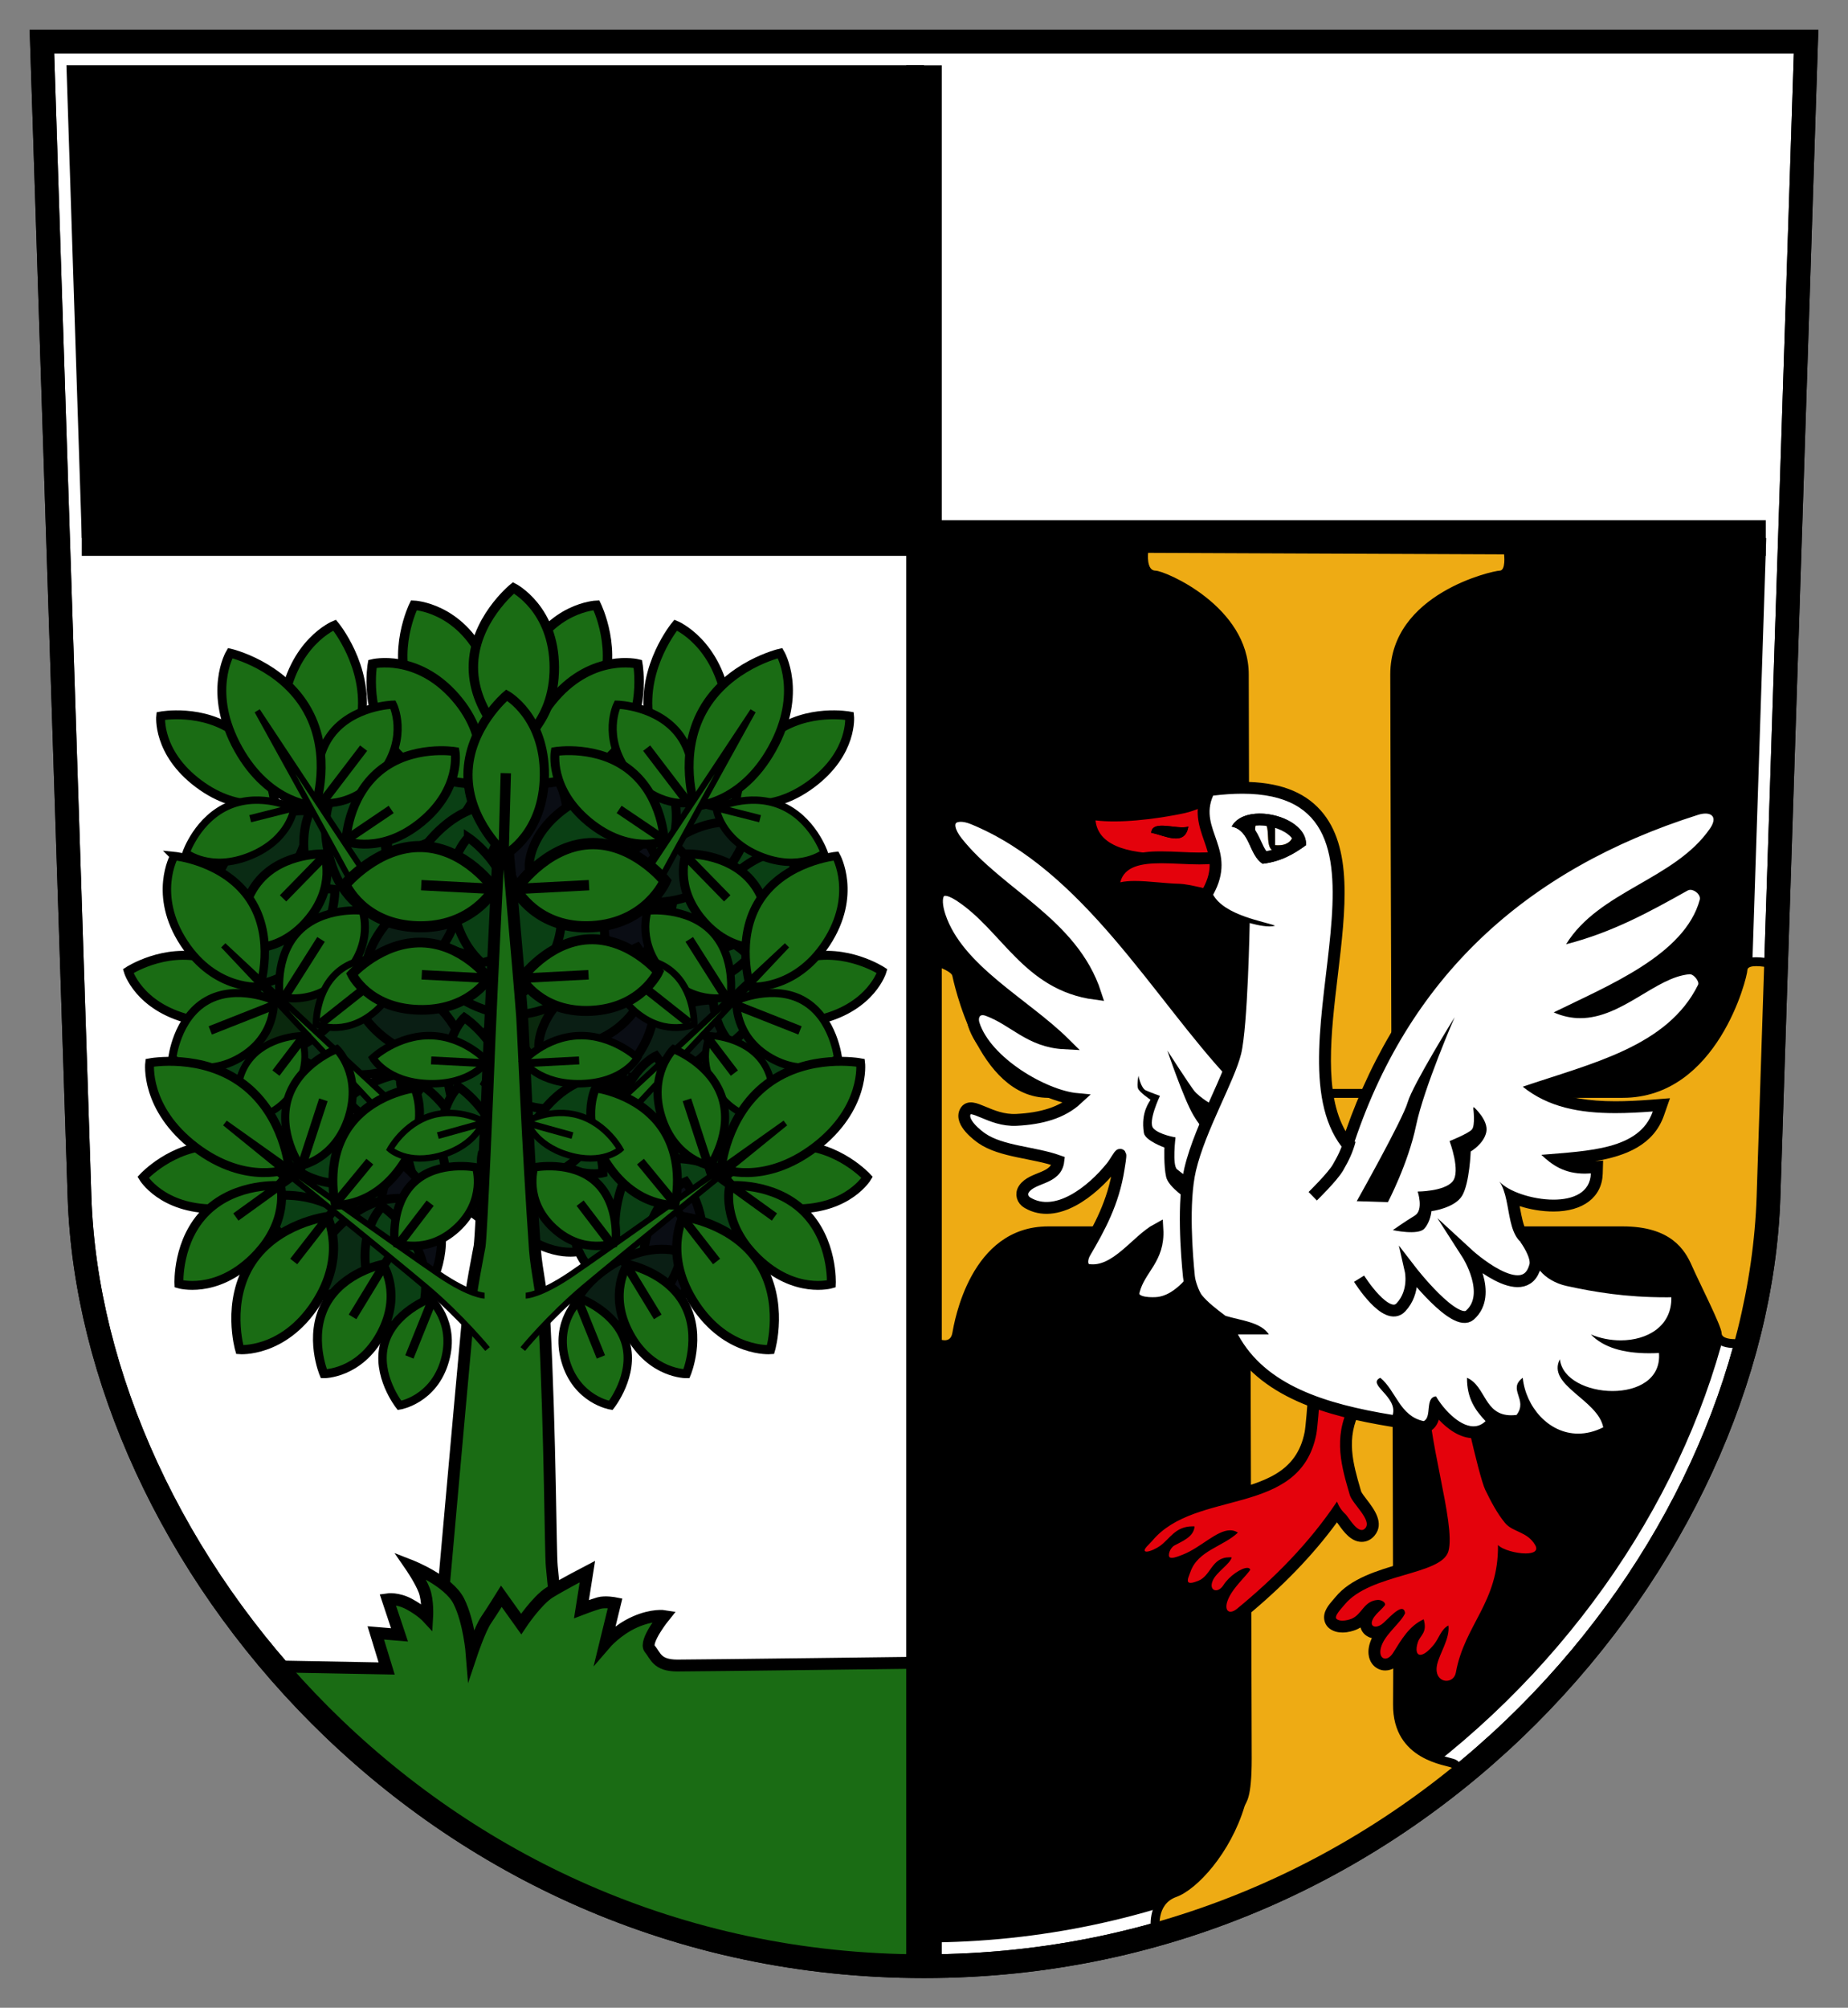 <?xml version="1.0" encoding="UTF-8" standalone="no"?>
<svg
   xmlns:dc="http://purl.org/dc/elements/1.1/"
   xmlns:cc="http://creativecommons.org/ns#"
   xmlns:rdf="http://www.w3.org/1999/02/22-rdf-syntax-ns#"
   xmlns:svg="http://www.w3.org/2000/svg"
   xmlns="http://www.w3.org/2000/svg"
   id="svg2"
   xml:space="preserve"
   enable-background="new 0 0 595.28 841.89"
   viewBox="0 0 622.931 676.667"
   height="676.667"
   width="622.932"
   y="0px"
   x="0px"
   version="1.1"><rect x="0" y="0" width="622.931" height="676.667" fill="#808080" stroke="none"/><defs
     id="defs440" /><g
     transform="translate(-7.997,-56.558)"
     id="Layer_13"><path
       style="fill:#ffffff;stroke:#000000;stroke-width:8;stroke-miterlimit:10"
       id="path5"
       d="m 616.797,70.558 c 0,0 -8.666,267.335 -12.666,389.335 -3.939,120.172 -117.34,259.332 -284.668,259.332 -167.327,0 -280.728,-139.16 -284.667,-259.332 -4,-122 -12.667,-389.335 -12.667,-389.335 l 594.668,0 z"
       stroke-miterlimit="10" /><g
       id="g7"><path
         id="path9"
         d="m 596.135,459.631 c 1.841,-56.141 4.693,-143.801 7.227,-221.74 l -283.898,0 0,473.334 C 477.65,711.224 592.234,578.631 596.135,459.631 Z" /></g><line
       style="fill:none;stroke:#000000;stroke-width:12.013;stroke-miterlimit:10"
       id="line11"
       y2="237.891"
       x2="603.208"
       y1="237.891"
       x1="35.565"
       stroke-miterlimit="10" /><g
       id="g13"><path
         style="fill:#eeab14"
         id="path15"
         d="m 397.522,707.151 c -0.595,-3.371 -0.008,-10.358 6.473,-12.674 6.187,-2.209 17.297,-13.696 22.068,-29.521 0.137,-0.453 0.33,-0.826 0.517,-1.188 0.646,-1.25 1.849,-3.576 1.849,-14.547 0,-6.088 -0.188,-71.37 -0.407,-146.961 -0.277,-96.292 -0.593,-205.432 -0.593,-218.371 0,-22.641 -28.053,-33.448 -29.933,-33.5 -1.035,0 -1.946,-0.404 -2.631,-1.169 -1.759,-1.965 -1.438,-5.756 -1.356,-6.497 l 0.149,-1.34 122.672,0.511 0.159,1.314 c 0.128,1.06 0.435,4.646 -1.016,6.282 -0.514,0.579 -1.215,0.898 -1.974,0.898 -0.342,0.013 -35.365,6.742 -35.365,33.5 0,12.542 0.213,76.633 0.438,144.488 0.264,79.19 0.562,168.946 0.562,189.508 0,5.097 -0.02,9.477 -0.058,13.02 -0.164,15.13 11.896,18.188 17.047,19.494 1.176,0.298 1.766,0.447 2.208,0.742 0.487,0.325 0.771,0.846 0.775,1.429 0.013,1.574 -1.511,2.742 -11.007,9.304 -5.037,3.481 -11.307,7.813 -17.688,12.706 -14.994,11.495 -68.586,32.803 -70.86,33.704 l -1.71,0.678 -0.319,-1.81 z" /><path
         id="path17"
         d="m 395,242.89 120,0.5 c 0,0 0.666,5.5 -1.5,5.5 -2.166,0 -36.865,7.666 -36.865,35 0,27.334 1,296 1,333.996 0,5.499 -0.022,9.748 -0.058,13.003 -0.209,19.234 18.423,20.501 19.923,21.501 1.5,1 -13,9.5 -28,21 -15,11.5 -70.5,33.5 -70.5,33.5 0,0 -1.5,-8.5 5.5,-11 7,-2.5 18.25,-14.75 23,-30.5 0.521,-1.731 2.429,-2.25 2.429,-16.168 0,-13.918 -1,-342.332 -1,-365.332 0,-23 -28.263,-35 -31.429,-35 -3.166,0 -2.5,-6 -2.5,-6 m -2.685,-3.011 -0.297,2.68 c -0.133,1.196 -0.4,5.284 1.729,7.663 0.943,1.054 2.241,1.644 3.663,1.667 1.288,0.189 8.422,2.818 15.586,8.592 5.899,4.755 12.933,12.676 12.933,23.409 0,12.941 0.315,122.082 0.593,218.376 0.219,75.589 0.407,140.871 0.407,146.956 0,10.605 -1.136,12.803 -1.682,13.858 -0.207,0.401 -0.442,0.857 -0.619,1.444 -4.568,15.147 -15.397,26.49 -21.137,28.54 -7.424,2.651 -8.116,10.544 -7.445,14.347 l 0.64,3.623 3.42,-1.355 c 2.282,-0.904 56.062,-22.288 71.22,-33.908 6.352,-4.87 12.604,-9.19 17.629,-12.662 10.012,-6.919 11.673,-8.136 11.653,-10.551 -0.01,-1.072 -0.549,-2.067 -1.443,-2.664 -0.656,-0.438 -1.372,-0.619 -2.672,-0.948 -4.808,-1.22 -16.066,-4.074 -15.915,-18.024 0.038,-3.545 0.058,-7.931 0.058,-13.035 0,-20.563 -0.299,-110.321 -0.562,-189.513 -0.226,-67.854 -0.438,-131.944 -0.438,-144.483 0,-25.46 33.033,-31.862 33.953,-32.001 1.16,-0.023 2.226,-0.52 3.008,-1.402 1.75,-1.974 1.617,-5.52 1.383,-7.458 l -0.318,-2.628 -2.647,-0.011 -120,-0.5 -2.7,-0.012 0,0 z" /></g><g
       id="g19"><path
         style="fill:#eeab14"
         id="path21"
         d="m 326.442,509.768 c -1.232,0 -2.28,-0.46 -2.396,-0.513 l -0.879,-0.399 0,-128.464 2.027,0.761 c 1.768,0.664 4.803,2.049 5.26,3.874 l 0.075,0.33 c 1.482,6.629 9.932,39.7 30.804,39.7 l 193.667,0 c 29.584,0 40.303,-37.476 40.5,-41.519 0,-1.056 0.585,-2.86 4.501,-2.86 1.896,0 3.877,0.391 3.96,0.408 l 1.199,0.24 0.007,1.222 c 0.003,0.577 0.329,57.856 0,72.376 -0.333,14.667 -9.649,51.761 -10.046,53.333 l -0.267,1.06 -1.094,0.07 c 0,0 -0.3,0.02 -0.766,0.02 -5.361,0 -6.162,-2.203 -6.162,-3.517 -0.09,-1.468 -4.157,-9.972 -6.588,-15.053 -1.375,-2.876 -2.562,-5.358 -3.286,-7.013 -2.691,-6.148 -7.404,-12.435 -21.959,-12.435 l -193.665,0 c -22.221,0 -28.953,24.16 -30.816,34.548 l -0.04,0.221 c -0.412,2.26 -1.92,3.61 -4.036,3.61 z" /><path
         id="path23"
         d="m 600.002,382.177 c 1.77,0 3.666,0.379 3.666,0.379 0,0 0.333,57.667 0,72.333 -0.333,14.666 -10,53 -10,53 0,0 -0.263,0.017 -0.672,0.017 -1.435,0 -4.662,-0.202 -4.662,-2.017 0,-2.333 -7.666,-17.334 -10,-22.667 -2.334,-5.333 -7,-13.333 -23.333,-13.333 -16.333,0 -167.335,0 -193.667,0 -26.332,0 -31.666,32.333 -32.332,36 -0.35,1.921 -1.522,2.378 -2.56,2.378 -0.943,0 -1.774,-0.378 -1.774,-0.378 l 0,-125.332 c 0,0 3.998,1.5 4.332,2.833 0.332,1.333 8.333,41.166 32.334,41.166 24.001,0 177,0 193.667,0 31.999,0 42,-40.667 42,-43 0,-1.088 1.452,-1.379 3.001,-1.379 m -278.334,-3.95 0,4.33 0,125.333 0,1.932 1.758,0.799 c 0.238,0.108 1.5,0.647 3.017,0.647 2.855,0 4.967,-1.854 5.511,-4.84 l 0.041,-0.226 c 1.797,-10.016 8.252,-33.312 29.34,-33.312 l 193.667,0 c 15.536,0 18.946,7.791 20.585,11.536 0.733,1.677 1.927,4.171 3.308,7.059 2.288,4.783 6.102,12.757 6.442,14.545 0.048,1.573 0.949,4.877 7.66,4.877 0.522,0 0.858,-0.022 0.858,-0.022 l 2.178,-0.145 0.545,-2.116 c 0.397,-1.578 9.753,-38.831 10.09,-53.665 0.33,-14.542 0.004,-71.842 10e-4,-72.419 l -0.014,-2.445 -2.398,-0.479 c -0.224,-0.044 -2.245,-0.437 -4.254,-0.437 l 0,3 0,-3 c -1.262,0 -2.287,0.154 -3.135,0.472 -1.762,0.66 -2.826,2.08 -2.865,3.809 -0.146,1.259 -2.496,11.369 -8.872,21.402 -7.884,12.405 -18.021,18.695 -30.129,18.695 l -193.668,0 c -19.729,0 -27.901,-32.094 -29.34,-38.527 -0.04,-0.181 -0.068,-0.304 -0.083,-0.363 -0.477,-1.902 -2.559,-3.556 -6.189,-4.918 l -4.054,-1.522 0,0 z" /></g><path
       id="path25"
       d="m 319.464,78.558 -289.071,0 c 0.721,22.243 2.807,86.55 5.172,159.333 l 283.899,0 0,-159.333 z" /></g><g
     transform="translate(-7.997,-56.558)"
     id="Layer_7"><path
       style="fill:#0a2d14;stroke:#000000;stroke-width:3.013;stroke-miterlimit:10"
       id="path28"
       d="m 104.655,408.394 c 0,0 9.961,-9.375 23.601,-8.948 13.645,0.425 22.509,10.389 22.509,10.389 0,0 -6.611,9.482 -23.601,8.95 -16.994,-0.532 -22.509,-10.391 -22.509,-10.391 z"
       stroke-miterlimit="10" /><path
       style="fill:#0a3f14;stroke:#000000;stroke-width:3.013;stroke-miterlimit:10"
       id="path30"
       d="m 124.988,427.06 c 0,0 9.961,-9.375 23.601,-8.948 13.645,0.425 22.509,10.389 22.509,10.389 0,0 -6.611,9.482 -23.601,8.949 -16.994,-0.531 -22.509,-10.39 -22.509,-10.39 z"
       stroke-miterlimit="10" /><path
       style="fill:#0a3f14;stroke:#000000;stroke-width:3.013;stroke-miterlimit:10"
       id="path32"
       d="m 132.137,349.994 c 0,0 11.062,8.047 13.175,21.529 2.116,13.486 -6.029,24.046 -6.029,24.046 0,0 -10.545,-4.734 -13.176,-21.528 -2.634,-16.796 6.03,-24.047 6.03,-24.047 z"
       stroke-miterlimit="10" /><path
       style="fill:#0a3f14;stroke:#000000;stroke-width:3.013;stroke-miterlimit:10"
       id="path34"
       d="m 81.655,387.061 c 0,0 9.961,-9.375 23.601,-8.948 13.645,0.425 22.509,10.389 22.509,10.389 0,0 -6.611,9.482 -23.601,8.95 C 87.17,396.92 81.655,387.061 81.655,387.061 Z"
       stroke-miterlimit="10" /><path
       style="fill:#0a280d;stroke:#000000;stroke-width:3.013;stroke-miterlimit:10"
       id="path36"
       d="m 89.967,411.56 c 0,0 2.208,-13.5 13.297,-21.454 11.092,-7.958 24.188,-5.437 24.188,-5.437 0,0 0.517,11.548 -13.296,21.454 -13.815,9.911 -24.189,5.437 -24.189,5.437 z"
       stroke-miterlimit="10" /><path
       style="fill:#0a3f14;stroke:#000000;stroke-width:3.013;stroke-miterlimit:10"
       id="path38"
       d="m 69.322,419.061 c 0,0 9.961,-9.375 23.601,-8.948 13.645,0.425 22.509,10.389 22.509,10.389 0,0 -6.611,9.482 -23.601,8.95 C 74.837,428.92 69.322,419.061 69.322,419.061 Z"
       stroke-miterlimit="10" /><path
       style="fill:#0a3f14;stroke:#000000;stroke-width:3.013;stroke-miterlimit:10"
       id="path40"
       d="m 91.988,453.394 c 0,0 9.961,-9.375 23.601,-8.947 13.645,0.425 22.509,10.389 22.509,10.389 0,0 -6.611,9.482 -23.601,8.949 -16.993,-0.532 -22.509,-10.391 -22.509,-10.391 z"
       stroke-miterlimit="10" /><path
       style="fill:#0a3f14;stroke:#000000;stroke-width:3.013;stroke-miterlimit:10"
       id="path42"
       d="m 92.291,421.598 c 0,0 13.672,0.447 22.991,10.417 9.323,9.972 8.514,23.282 8.514,23.282 0,0 -11.384,2.003 -22.992,-10.415 -11.611,-12.42 -8.513,-23.284 -8.513,-23.284 z"
       stroke-miterlimit="10" /><path
       style="fill:#0a3f14;stroke:#000000;stroke-width:3.013;stroke-miterlimit:10"
       id="path44"
       d="m 139.668,352.599 c 0,0 13.371,-2.89 24.833,4.516 11.468,7.406 13.917,20.516 13.917,20.516 0,0 -10.556,4.71 -24.833,-4.515 -14.281,-9.226 -13.917,-20.517 -13.917,-20.517 z"
       stroke-miterlimit="10" /><path
       style="fill:#0a2b14;stroke:#000000;stroke-width:3.013;stroke-miterlimit:10"
       id="path46"
       d="m 112.576,330.029 c 0,0 0.105,13.679 -9.479,23.393 -9.587,9.72 -22.92,9.448 -22.92,9.448 0,0 -2.461,-11.295 9.477,-23.394 11.941,-12.103 22.922,-9.447 22.922,-9.447 z"
       stroke-miterlimit="10" /><path
       style="fill:#0a3f14;stroke:#000000;stroke-width:3.013;stroke-miterlimit:10"
       id="path48"
       d="m 175.576,389.696 c 0,0 0.105,13.679 -9.479,23.393 -9.587,9.719 -22.92,9.448 -22.92,9.448 0,0 -2.461,-11.294 9.477,-23.393 11.941,-12.104 22.922,-9.448 22.922,-9.448 z"
       stroke-miterlimit="10" /><path
       style="fill:#0a3f14;stroke:#000000;stroke-width:3.013;stroke-miterlimit:10"
       id="path50"
       d="m 116.201,324.161 c 0,0 11.384,7.584 14.051,20.968 2.67,13.388 -5.033,24.274 -5.033,24.274 0,0 -10.731,-4.297 -14.052,-20.967 -3.323,-16.674 5.034,-24.275 5.034,-24.275 z"
       stroke-miterlimit="10" /><path
       style="fill:#0a3f14;stroke:#000000;stroke-width:3.013;stroke-miterlimit:10"
       id="path52"
       d="m 132.534,449.828 c 0,0 11.384,7.584 14.051,20.969 2.67,13.387 -5.033,24.273 -5.033,24.273 0,0 -10.731,-4.297 -14.052,-20.967 -3.323,-16.674 5.034,-24.275 5.034,-24.275 z"
       stroke-miterlimit="10" /><path
       style="fill:#0a3f14;stroke:#000000;stroke-width:3.013;stroke-miterlimit:10"
       id="path54"
       d="m 97.335,459.933 c 0,0 13.371,-2.891 24.833,4.516 11.468,7.406 13.917,20.516 13.917,20.516 0,0 -10.556,4.709 -24.833,-4.516 -14.281,-9.225 -13.917,-20.516 -13.917,-20.516 z"
       stroke-miterlimit="10" /><path
       style="fill:#0a1e14;stroke:#000000;stroke-width:3.013;stroke-miterlimit:10"
       id="path56"
       d="m 126.668,387.932 c 0,0 13.371,-2.89 24.833,4.516 11.468,7.406 13.917,20.516 13.917,20.516 0,0 -10.556,4.71 -24.833,-4.515 -14.281,-9.226 -13.917,-20.517 -13.917,-20.517 z"
       stroke-miterlimit="10" /><path
       style="fill:#0a3f14;stroke:#000000;stroke-width:3.013;stroke-miterlimit:10"
       id="path58"
       d="m 171.243,310.696 c 0,0 0.105,13.679 -9.479,23.393 -9.587,9.72 -22.92,9.448 -22.92,9.448 0,0 -2.461,-11.295 9.477,-23.394 11.941,-12.103 22.922,-9.447 22.922,-9.447 z"
       stroke-miterlimit="10" /><path
       style="fill:#0a3f14;stroke:#000000;stroke-width:3.013;stroke-miterlimit:10"
       id="path60"
       d="m 123.534,318.827 c 0,0 11.384,7.584 14.051,20.968 2.67,13.388 -5.033,24.274 -5.033,24.274 0,0 -10.731,-4.297 -14.052,-20.967 -3.323,-16.674 5.034,-24.275 5.034,-24.275 z"
       stroke-miterlimit="10" /><path
       style="fill:#0a3f14;stroke:#000000;stroke-width:3.013;stroke-miterlimit:10"
       id="path62"
       d="m 150.534,422.494 c 0,0 11.384,7.584 14.051,20.969 2.67,13.387 -5.033,24.273 -5.033,24.273 0,0 -10.731,-4.297 -14.052,-20.967 -3.323,-16.674 5.034,-24.275 5.034,-24.275 z"
       stroke-miterlimit="10" /><path
       style="fill:#0a1e14;stroke:#000000;stroke-width:3.013;stroke-miterlimit:10"
       id="path64"
       d="m 163.576,355.696 c 0,0 0.105,13.679 -9.479,23.393 -9.587,9.72 -22.92,9.448 -22.92,9.448 0,0 -2.461,-11.295 9.477,-23.394 11.941,-12.103 22.922,-9.447 22.922,-9.447 z"
       stroke-miterlimit="10" /><path
       style="fill:#0a3f14;stroke:#000000;stroke-width:3.013;stroke-miterlimit:10"
       id="path66"
       d="m 177.91,328.029 c 0,0 0.105,13.679 -9.479,23.393 -9.587,9.72 -22.92,9.448 -22.92,9.448 0,0 -2.461,-11.295 9.477,-23.394 11.941,-12.103 22.922,-9.447 22.922,-9.447 z"
       stroke-miterlimit="10" /><path
       style="fill:#0a3f14;stroke:#000000;stroke-width:3.013;stroke-miterlimit:10"
       id="path68"
       d="m 120.91,356.362 c 0,0 0.105,13.679 -9.479,23.393 -9.587,9.72 -22.92,9.448 -22.92,9.448 0,0 -2.461,-11.295 9.477,-23.394 11.941,-12.103 22.922,-9.447 22.922,-9.447 z"
       stroke-miterlimit="10" /><path
       style="fill:#0a3f14;stroke:#000000;stroke-width:3.013;stroke-miterlimit:10"
       id="path70"
       d="m 164.534,399.494 c 0,0 11.384,7.584 14.051,20.968 2.67,13.388 -5.033,24.274 -5.033,24.274 0,0 -10.731,-4.297 -14.052,-20.968 -3.323,-16.673 5.034,-24.274 5.034,-24.274 z"
       stroke-miterlimit="10" /><path
       style="fill:#0a3f14;stroke:#000000;stroke-width:3.013;stroke-miterlimit:10"
       id="path72"
       d="m 162.534,422.828 c 0,0 11.384,7.584 14.051,20.969 2.67,13.387 -5.033,24.273 -5.033,24.273 0,0 -10.731,-4.297 -14.052,-20.967 -3.323,-16.674 5.034,-24.275 5.034,-24.275 z"
       stroke-miterlimit="10" /><path
       style="fill:#0a0d14;stroke:#000000;stroke-width:3.013;stroke-miterlimit:10"
       id="path74"
       d="m 142.201,447.828 c 0,0 11.384,7.584 14.051,20.969 2.67,13.387 -5.033,24.273 -5.033,24.273 0,0 -10.731,-4.297 -14.052,-20.967 -3.324,-16.674 5.034,-24.275 5.034,-24.275 z"
       stroke-miterlimit="10" /><path
       style="fill:#0a2b14;stroke:#000000;stroke-width:3.013;stroke-miterlimit:10"
       id="path76"
       d="m 144.909,460.696 c 0,0 0.105,13.679 -9.479,23.394 -9.587,9.719 -22.92,9.447 -22.92,9.447 0,0 -2.461,-11.295 9.477,-23.393 11.941,-12.104 22.922,-9.448 22.922,-9.448 z"
       stroke-miterlimit="10" /><path
       style="fill:#0a3f14;stroke:#000000;stroke-width:3.013;stroke-miterlimit:10"
       id="path78"
       d="m 165.868,338.828 c 0,0 11.384,7.584 14.051,20.968 2.67,13.388 -5.033,24.274 -5.033,24.274 0,0 -10.731,-4.297 -14.052,-20.967 -3.324,-16.674 5.034,-24.275 5.034,-24.275 z"
       stroke-miterlimit="10" /><path
       style="fill:#0a3f14;stroke:#000000;stroke-width:3.013;stroke-miterlimit:10"
       id="path80"
       d="m 265.479,417.842 c 0,0 -0.066,-13.679 -9.772,-23.271 -9.708,-9.599 -23.037,-9.159 -23.037,-9.159 0,0 -2.319,11.324 9.771,23.272 12.092,11.952 23.038,9.158 23.038,9.158 z"
       stroke-miterlimit="10" /><path
       style="fill:#0a1e14;stroke:#000000;stroke-width:3.013;stroke-miterlimit:10"
       id="path82"
       d="m 216.597,420.22 c 0,0 13.406,2.721 24.774,-4.828 11.374,-7.55 13.659,-20.689 13.659,-20.689 0,0 -10.615,-4.577 -24.775,4.827 -14.164,9.405 -13.658,20.69 -13.658,20.69 z"
       stroke-miterlimit="10" /><path
       style="fill:#0a1e14;stroke:#000000;stroke-width:3.013;stroke-miterlimit:10"
       id="path84"
       d="m 253.908,451.99 c 0,0 -0.066,-13.68 -9.772,-23.271 -9.708,-9.599 -23.037,-9.16 -23.037,-9.16 0,0 -2.319,11.326 9.771,23.273 12.091,11.953 23.038,9.158 23.038,9.158 z"
       stroke-miterlimit="10" /><path
       style="fill:#0a3f14;stroke:#000000;stroke-width:3.013;stroke-miterlimit:10"
       id="path86"
       d="m 252.021,384.876 c 0,0 11.288,-7.727 13.786,-21.144 2.501,-13.419 -5.338,-24.208 -5.338,-24.208 0,0 -10.676,4.432 -13.787,21.142 -3.113,16.715 5.339,24.21 5.339,24.21 z"
       stroke-miterlimit="10" /><path
       style="fill:#0a2d14;stroke:#000000;stroke-width:3.013;stroke-miterlimit:10"
       id="path88"
       d="m 219.661,331.371 c 0,0 10.078,9.249 23.712,8.65 13.639,-0.597 22.376,-10.671 22.376,-10.671 0,0 -6.729,-9.398 -23.711,-8.653 -16.985,0.745 -22.377,10.674 -22.377,10.674 z"
       stroke-miterlimit="10" /><path
       style="fill:#0a3f14;stroke:#000000;stroke-width:3.013;stroke-miterlimit:10"
       id="path90"
       d="m 222.542,458.087 c 0,0 10.96,-8.186 12.904,-21.693 1.946,-13.513 -6.331,-23.969 -6.331,-23.969 0,0 -10.484,4.867 -12.904,21.692 -2.422,16.828 6.331,23.97 6.331,23.97 z"
       stroke-miterlimit="10" /><path
       style="fill:#0a3f14;stroke:#000000;stroke-width:3.013;stroke-miterlimit:10"
       id="path92"
       d="m 230.041,455.386 c 0,0 13.406,2.723 24.774,-4.826 11.374,-7.551 13.659,-20.689 13.659,-20.689 0,0 -10.615,-4.576 -24.775,4.826 -14.164,9.404 -13.658,20.689 -13.658,20.689 z"
       stroke-miterlimit="10" /><path
       style="fill:#0a2b14;stroke:#000000;stroke-width:3.013;stroke-miterlimit:10"
       id="path94"
       d="m 203.235,478.296 c 0,0 -0.067,-13.68 -9.772,-23.271 -9.708,-9.6 -23.037,-9.16 -23.037,-9.16 0,0 -2.319,11.326 9.771,23.273 12.091,11.953 23.038,9.158 23.038,9.158 z"
       stroke-miterlimit="10" /><path
       style="fill:#0a3f14;stroke:#000000;stroke-width:3.013;stroke-miterlimit:10"
       id="path96"
       d="m 262.14,496.89 c 0,0 -0.066,-13.68 -9.772,-23.271 -9.708,-9.6 -23.037,-9.16 -23.037,-9.16 0,0 -2.319,11.324 9.771,23.273 12.091,11.951 23.038,9.158 23.038,9.158 z"
       stroke-miterlimit="10" /><path
       style="fill:#0a3f14;stroke:#000000;stroke-width:3.013;stroke-miterlimit:10"
       id="path98"
       d="m 268.588,479.474 c 0,0 -0.067,-13.68 -9.772,-23.271 -9.708,-9.6 -23.037,-9.16 -23.037,-9.16 0,0 -2.319,11.326 9.771,23.273 12.092,11.953 23.038,9.158 23.038,9.158 z"
       stroke-miterlimit="10" /><path
       style="fill:#0a2b14;stroke:#000000;stroke-width:3.013;stroke-miterlimit:10"
       id="path100"
       d="m 233.922,347.233 c 0,0 -0.067,-13.679 -9.772,-23.272 -9.708,-9.597 -23.037,-9.158 -23.037,-9.158 0,0 -2.319,11.325 9.771,23.271 12.091,11.953 23.038,9.159 23.038,9.159 z"
       stroke-miterlimit="10" /><path
       style="fill:#0a3f14;stroke:#000000;stroke-width:3.013;stroke-miterlimit:10"
       id="path102"
       d="m 206.933,484.119 c 0,0 11.288,-7.729 13.786,-21.145 2.501,-13.42 -5.338,-24.209 -5.338,-24.209 0,0 -10.676,4.432 -13.787,21.143 -3.113,16.715 5.339,24.211 5.339,24.211 z"
       stroke-miterlimit="10" /><path
       style="fill:#0a3f14;stroke:#000000;stroke-width:3.013;stroke-miterlimit:10"
       id="path104"
       d="m 221.685,358.256 c 0,0 11.288,-7.727 13.786,-21.144 2.501,-13.419 -5.337,-24.208 -5.337,-24.208 0,0 -10.677,4.432 -13.788,21.142 -3.114,16.714 5.339,24.21 5.339,24.21 z"
       stroke-miterlimit="10" /><path
       style="fill:#0a3f14;stroke:#000000;stroke-width:3.013;stroke-miterlimit:10"
       id="path106"
       d="m 221.333,486.692 c 0,0 11.288,-7.727 13.786,-21.143 2.501,-13.42 -5.337,-24.209 -5.337,-24.209 0,0 -10.677,4.432 -13.788,21.143 -3.114,16.715 5.339,24.209 5.339,24.209 z"
       stroke-miterlimit="10" /><path
       style="fill:#0a3f14;stroke:#000000;stroke-width:3.013;stroke-miterlimit:10"
       id="path108"
       d="m 240.027,385.361 c 0,0 11.288,-7.727 13.786,-21.144 2.501,-13.419 -5.337,-24.208 -5.337,-24.208 0,0 -10.677,4.432 -13.788,21.142 -3.114,16.715 5.339,24.21 5.339,24.21 z"
       stroke-miterlimit="10" /><path
       style="fill:#0a3f14;stroke:#000000;stroke-width:3.013;stroke-miterlimit:10"
       id="path110"
       d="m 254.315,408.183 c 0,0 11.288,-7.727 13.786,-21.144 2.501,-13.42 -5.338,-24.209 -5.338,-24.209 0,0 -10.677,4.432 -13.788,21.143 -3.112,16.715 5.34,24.21 5.34,24.21 z"
       stroke-miterlimit="10" /><path
       style="fill:#0a3f14;stroke:#000000;stroke-width:3.013;stroke-miterlimit:10"
       id="path112"
       d="m 214.425,381.117 c 0,0 10.078,9.249 23.712,8.651 13.639,-0.598 22.376,-10.672 22.376,-10.672 0,0 -6.729,-9.398 -23.711,-8.651 -16.986,0.743 -22.377,10.672 -22.377,10.672 z"
       stroke-miterlimit="10" /><path
       style="fill:#0a280d;stroke:#000000;stroke-width:3.013;stroke-miterlimit:10"
       id="path114"
       d="m 179.602,397.057 c 0,0 2.378,13.47 13.566,21.284 11.191,7.819 24.254,5.131 24.254,5.131 0,0 0.371,-11.553 -13.565,-21.285 -13.939,-9.735 -24.255,-5.13 -24.255,-5.13 z"
       stroke-miterlimit="10" /><path
       style="fill:#0a3f14;stroke:#000000;stroke-width:3.013;stroke-miterlimit:10"
       id="path116"
       d="m 191.466,389.656 c 0,0 13.666,-0.618 22.857,-10.705 9.197,-10.088 8.22,-23.388 8.22,-23.388 0,0 -11.409,-1.859 -22.859,10.704 -11.452,12.565 -8.218,23.389 -8.218,23.389 z"
       stroke-miterlimit="10" /><path
       style="fill:#0a3f14;stroke:#000000;stroke-width:3.013;stroke-miterlimit:10"
       id="path118"
       d="m 211.236,451.861 c 0,0 -0.066,-13.68 -9.772,-23.273 -9.708,-9.598 -23.038,-9.159 -23.038,-9.159 0,0 -2.318,11.325 9.771,23.272 12.093,11.953 23.039,9.16 23.039,9.16 z"
       stroke-miterlimit="10" /><path
       style="fill:#0a0d14;stroke:#000000;stroke-width:3.013;stroke-miterlimit:10"
       id="path120"
       d="m 217.709,385.468 c 0,0 11.288,-7.727 13.786,-21.144 2.501,-13.419 -5.337,-24.208 -5.337,-24.208 0,0 -10.677,4.432 -13.788,21.142 -3.114,16.714 5.339,24.21 5.339,24.21 z"
       stroke-miterlimit="10" /><path
       style="fill:#0a3f14;stroke:#000000;stroke-width:3.013;stroke-miterlimit:10"
       id="path122"
       d="m 171.599,421.658 c 0,0 10.078,9.25 23.711,8.65 13.639,-0.598 22.376,-10.671 22.376,-10.671 0,0 -6.729,-9.398 -23.711,-8.652 -16.985,0.744 -22.376,10.673 -22.376,10.673 z"
       stroke-miterlimit="10" /><path
       style="fill:#0a3f14;stroke:#000000;stroke-width:3.013;stroke-miterlimit:10"
       id="path124"
       d="m 158.864,389.815 c 0,0 10.078,9.249 23.711,8.651 13.639,-0.596 22.377,-10.672 22.377,-10.672 0,0 -6.729,-9.397 -23.712,-8.652 -16.985,0.745 -22.376,10.673 -22.376,10.673 z"
       stroke-miterlimit="10" /><path
       style="fill:#0a3f14;stroke:#000000;stroke-width:3.013;stroke-miterlimit:10"
       id="path126"
       d="m 181.097,355.2 c 0,0 10.078,9.249 23.711,8.65 13.639,-0.597 22.376,-10.671 22.376,-10.671 0,0 -6.729,-9.399 -23.711,-8.652 -16.985,0.745 -22.376,10.673 -22.376,10.673 z"
       stroke-miterlimit="10" /><path
       style="fill:#0a0d14;stroke:#000000;stroke-width:3.013;stroke-miterlimit:10"
       id="path128"
       d="m 214.375,421.134 c 0,0 11.288,-7.727 13.786,-21.144 2.501,-13.419 -5.337,-24.208 -5.337,-24.208 0,0 -10.677,4.432 -13.788,21.142 -3.113,16.714 5.339,24.21 5.339,24.21 z"
       stroke-miterlimit="10" /><path
       style="fill:#0a0d14;stroke:#000000;stroke-width:3.013;stroke-miterlimit:10"
       id="path130"
       d="m 185.042,359.468 c 0,0 11.288,-7.727 13.786,-21.144 2.501,-13.419 -5.337,-24.208 -5.337,-24.208 0,0 -10.677,4.432 -13.788,21.142 -3.113,16.714 5.339,24.21 5.339,24.21 z"
       stroke-miterlimit="10" /><path
       style="fill:#0a3f14;stroke:#000000;stroke-width:3.013;stroke-miterlimit:10"
       id="path132"
       d="m 186.361,348.594 c 0,0 13.406,2.723 24.775,-4.827 11.374,-7.55 13.658,-20.689 13.658,-20.689 0,0 -10.615,-4.576 -24.775,4.828 -14.164,9.403 -13.658,20.688 -13.658,20.688 z"
       stroke-miterlimit="10" /><path
       style="fill:#0a1e14;stroke:#000000;stroke-width:3.013;stroke-miterlimit:10"
       id="path134"
       d="m 221.931,360.22 c 0,0 13.406,2.721 24.774,-4.828 11.374,-7.55 13.659,-20.689 13.659,-20.689 0,0 -10.615,-4.577 -24.775,4.827 -14.164,9.405 -13.658,20.69 -13.658,20.69 z"
       stroke-miterlimit="10" /><path
       style="fill:#0a1e14;stroke:#000000;stroke-width:3.013;stroke-miterlimit:10"
       id="path136"
       d="m 189.597,409.22 c 0,0 13.406,2.721 24.774,-4.828 11.374,-7.55 13.659,-20.689 13.659,-20.689 0,0 -10.615,-4.577 -24.775,4.827 -14.164,9.405 -13.658,20.69 -13.658,20.69 z"
       stroke-miterlimit="10" /><path
       style="fill:#0a0d14;stroke:#000000;stroke-width:3.013;stroke-miterlimit:10"
       id="path138"
       d="m 230.709,500.134 c 0,0 11.288,-7.727 13.786,-21.145 2.501,-13.418 -5.337,-24.207 -5.337,-24.207 0,0 -10.677,4.432 -13.788,21.141 -3.114,16.715 5.339,24.211 5.339,24.211 z"
       stroke-miterlimit="10" /><path
       style="fill:#0a3f14;stroke:#000000;stroke-width:3.013;stroke-miterlimit:10"
       id="path140"
       d="m 184.171,455.774 c 0,0 13.564,-1.768 21.875,-12.592 8.315,-10.826 6.221,-23.997 6.221,-23.997 0,0 -11.526,-0.892 -21.876,12.592 -10.354,13.485 -6.22,23.997 -6.22,23.997 z"
       stroke-miterlimit="10" /><path
       style="fill:#0a3f14;stroke:#000000;stroke-width:3.013;stroke-miterlimit:10"
       id="path142"
       d="m 182.999,392.025 c 0,0 11.288,-7.727 13.786,-21.143 2.501,-13.42 -5.337,-24.209 -5.337,-24.209 0,0 -10.677,4.432 -13.788,21.143 -3.113,16.715 5.339,24.209 5.339,24.209 z"
       stroke-miterlimit="10" /><path
       style="fill:#0a3f14;stroke:#000000;stroke-width:3.013;stroke-miterlimit:10"
       id="path144"
       d="m 244.8,377.323 c 0,0 13.666,-0.618 22.857,-10.705 9.197,-10.088 8.22,-23.388 8.22,-23.388 0,0 -11.409,-1.859 -22.859,10.704 -11.452,12.565 -8.218,23.389 -8.218,23.389 z"
       stroke-miterlimit="10" /><path
       style="fill:#0a3f14;stroke:#000000;stroke-width:3.013;stroke-miterlimit:10"
       id="path146"
       d="m 245.799,441.657 c 0,0 13.666,-0.618 22.857,-10.705 9.197,-10.088 8.22,-23.388 8.22,-23.388 0,0 -11.409,-1.859 -22.859,10.704 -11.452,12.565 -8.218,23.389 -8.218,23.389 z"
       stroke-miterlimit="10" /><path
       style="fill:#0a3f14;stroke:#000000;stroke-width:3.013;stroke-miterlimit:10"
       id="path148"
       d="m 136.868,463.162 c 0,0 11.384,7.584 14.051,20.969 2.67,13.387 -5.033,24.273 -5.033,24.273 0,0 -10.731,-4.297 -14.052,-20.967 -3.324,-16.674 5.034,-24.275 5.034,-24.275 z"
       stroke-miterlimit="10" /><path
       style="fill:#0a1e14;stroke:#000000;stroke-width:3.013;stroke-miterlimit:10"
       id="path150"
       d="m 199.597,504.22 c 0,0 13.406,2.721 24.774,-4.828 11.374,-7.549 13.659,-20.688 13.659,-20.688 0,0 -10.615,-4.577 -24.775,4.827 -14.164,9.404 -13.658,20.689 -13.658,20.689 z"
       stroke-miterlimit="10" /></g><g
     transform="translate(-7.997,-56.558)"
     id="Layer_6"><path
       style="fill:#1a6c14;stroke:#000000;stroke-width:4;stroke-miterlimit:10"
       id="path153"
       d="m 183.999,399.22 c -0.886,-12.735 -6.826,-78.397 -6.826,-78.397 0,0 -3.571,70.665 -4.174,86.063 -0.602,15.398 -2.666,65.003 -3.333,69.67 -0.153,1.067 -3.11,15.258 -3.981,24.691 -2.935,31.806 -8.685,96.64 -8.685,96.64 l 1,29.666 40,-0.666 c 0,0 -3,-32.668 -4,-42.334 -0.483,-4.668 -0.47,-43.017 -2.487,-82.67 -0.333,-6.567 -2.722,-17.501 -3.179,-23.993 -2.496,-35.469 -3.948,-73.105 -4.335,-78.67 z"
       stroke-miterlimit="10" /></g><g
     transform="translate(-7.997,-56.558)"
     id="Layer_8" /><g
     transform="translate(-7.997,-56.558)"
     id="Layer_3_copy"><path
       style="fill:#1a6c14;stroke:#000000;stroke-width:3.181;stroke-miterlimit:10"
       id="path157"
       d="m 170.226,309.13 c 0,0 -16.998,-4.134 -23.721,-18.509 -6.725,-14.374 0.997,-30.072 0.997,-30.072 0,0 15.351,0.604 23.723,18.507 8.375,17.906 -0.999,30.074 -0.999,30.074 z"
       stroke-miterlimit="10" /><path
       style="fill:#1a6c14;stroke:#000000;stroke-width:3.181;stroke-miterlimit:10"
       id="path159"
       d="m 168.854,320.69 c 0,0 -17.478,0.745 -27.926,-11.199 -10.45,-11.943 -7.389,-29.167 -7.389,-29.167 0,0 14.915,-3.679 27.927,11.197 13.017,14.877 7.388,29.169 7.388,29.169 z"
       stroke-miterlimit="10" /><path
       style="fill:#1a6c14;stroke:#000000;stroke-width:3;stroke-miterlimit:10"
       id="path161"
       d="m 120.779,267.249 c 0,0 11.522,13.804 9.065,31.09 -2.457,17.287 -17.369,27.333 -17.369,27.333 0,0 -12.129,-9.56 -9.067,-31.09 3.061,-21.532 17.371,-27.333 17.371,-27.333 z"
       stroke-miterlimit="10" /><path
       style="fill:#1a6c14;stroke:#000000;stroke-width:2.74;stroke-miterlimit:10"
       id="path163"
       d="m 115.836,327.153 c 0,0 -3.573,-13.154 3.712,-22.948 7.286,-9.794 20.911,-10.152 20.911,-10.152 0,0 5.365,10.75 -3.71,22.944 -9.076,12.201 -20.913,10.156 -20.913,10.156 z"
       stroke-miterlimit="10" /><path
       style="fill:#1a6c14;stroke:#000000;stroke-width:3;stroke-miterlimit:10"
       id="path165"
       d="m 124.604,340.117 c 0,0 0.442,-14.769 11.326,-23.724 10.885,-8.956 25.461,-6.544 25.461,-6.544 0,0 2.232,12.571 -11.324,23.722 -13.558,11.157 -25.463,6.546 -25.463,6.546 z"
       stroke-miterlimit="10" /><path
       style="fill:#1a6c14;stroke:#000000;stroke-width:3;stroke-miterlimit:10"
       id="path167"
       d="m 62.169,297.877 c 0,0 14.195,-2.698 25.539,5.764 11.347,8.462 12.803,22.839 12.803,22.839 0,0 -11.411,4.777 -25.537,-5.763 -14.132,-10.541 -12.805,-22.84 -12.805,-22.84 z"
       stroke-miterlimit="10" /><path
       style="fill:#1a6c14;stroke:#000000;stroke-width:2.479;stroke-miterlimit:10"
       id="path169"
       d="m 70.733,343.968 c 0,0 3.926,-11.562 14.694,-16.001 10.77,-4.441 21.702,0.996 21.702,0.996 0,0 -1.28,10.473 -14.693,16.001 -13.415,5.53 -21.703,-0.996 -21.703,-0.996 z"
       stroke-miterlimit="10" /><path
       style="fill:#1a6c14;stroke:#000000;stroke-width:3;stroke-miterlimit:10"
       id="path171"
       d="m 89.681,375.826 c 0,0 -2.305,-13.399 5.871,-22.712 8.175,-9.316 21.76,-8.77 21.76,-8.77 0,0 4.313,11.114 -5.87,22.712 -10.184,11.605 -21.761,8.77 -21.761,8.77 z"
       stroke-miterlimit="10" /><path
       style="fill:#1a6c14;stroke:#000000;stroke-width:3;stroke-miterlimit:10"
       id="path173"
       d="m 85.593,276.689 c 0,0 17.525,4.02 26.028,19.27 8.503,15.25 2.708,32.271 2.708,32.271 0,0 -15.441,-0.273 -26.03,-19.268 -10.59,-18.996 -2.706,-32.273 -2.706,-32.273 z"
       stroke-miterlimit="10" /><line
       style="fill:#ffffff;stroke:#000000;stroke-width:3;stroke-miterlimit:10"
       id="line175"
       y2="329.609"
       x2="114.617"
       y1="308.701"
       x1="130.573"
       stroke-miterlimit="10" /><line
       style="fill:#ffffff;stroke:#000000;stroke-width:3;stroke-miterlimit:10"
       id="line177"
       y2="339.629"
       x2="124.641"
       y1="329.361"
       x1="139.852"
       stroke-miterlimit="10" /><line
       style="fill:#ffffff;stroke:#000000;stroke-width:3;stroke-miterlimit:10"
       id="line179"
       y2="341.458"
       x2="120.868"
       y1="359.328"
       x1="103.409"
       stroke-miterlimit="10" /><line
       style="fill:#ffffff;stroke:#000000;stroke-width:2.479;stroke-miterlimit:10"
       id="line181"
       y2="327.7"
       x2="111.276"
       y1="332.49"
       x1="92.339"
       stroke-miterlimit="10" /><path
       style="fill:#1a6c14;stroke:#000000;stroke-width:2;stroke-miterlimit:10"
       id="path183"
       d="m 129.321,359.364 c -7.137,-13.659 -34.605,-63.217 -34.605,-63.217 0,0 33.183,50.134 40.285,60.742"
       stroke-miterlimit="10" /></g><g
     transform="translate(-7.997,-56.558)"
     id="Layer_3"><path
       style="fill:#1a6c14;stroke:#000000;stroke-width:2.706;stroke-miterlimit:10"
       id="path186"
       d="m 102.304,392.45 c 0,0 -2.014,-13.353 6.249,-21.923 8.265,-8.571 21.681,-7.042 21.681,-7.042 0,0 4.046,11.249 -6.247,21.92 -10.295,10.677 -21.683,7.045 -21.683,7.045 z"
       stroke-miterlimit="10" /><path
       style="fill:#1a6c14;stroke:#000000;stroke-width:2.319;stroke-miterlimit:10"
       id="path188"
       d="m 114.566,401.758 c 0,0 -0.227,-11.556 7.757,-17.991 7.985,-6.436 19.228,-3.759 19.228,-3.759 0,0 2.188,9.976 -7.756,17.988 -9.946,8.018 -19.229,3.762 -19.229,3.762 z"
       stroke-miterlimit="10" /><path
       style="fill:#1a6c14;stroke:#000000;stroke-width:3;stroke-miterlimit:10"
       id="path190"
       d="m 51.214,383.847 c 0,0 12.084,-7.922 25.802,-4.441 13.72,3.479 20.564,16.206 20.564,16.206 0,0 -8.716,8.778 -25.8,4.442 -17.09,-4.336 -20.566,-16.207 -20.566,-16.207 z"
       stroke-miterlimit="10" /><path
       style="fill:#1a6c14;stroke:#000000;stroke-width:2.731;stroke-miterlimit:10"
       id="path192"
       d="m 66.058,413.288 c 0,0 1.474,-13.656 11.611,-19.45 10.139,-5.797 22.652,-0.136 22.652,-0.136 0,0 1.017,12.234 -11.609,19.449 -12.629,7.221 -22.654,0.137 -22.654,0.137 z"
       stroke-miterlimit="10" /><path
       style="fill:#1a6c14;stroke:#000000;stroke-width:2.835;stroke-miterlimit:10"
       id="path194"
       d="m 66.73,345.06 c 0,0 17.063,1.668 25.621,14.705 8.558,13.037 3.3,29.355 3.3,29.355 0,0 -14.965,1.536 -25.623,-14.702 C 59.371,358.179 66.73,345.06 66.73,345.06 Z"
       stroke-miterlimit="10" /><line
       style="fill:#ffffff;stroke:#000000;stroke-width:3;stroke-miterlimit:10"
       id="line196"
       y2="395.377"
       x2="102.128"
       y1="373.162"
       x1="116.206"
       stroke-miterlimit="10" /><line
       style="fill:#ffffff;stroke:#000000;stroke-width:3;stroke-miterlimit:10"
       id="line198"
       y2="401.377"
       x2="116.199"
       y1="389.795"
       x1="130.84"
       stroke-miterlimit="10" /><line
       style="fill:#ffffff;stroke:#000000;stroke-width:3;stroke-miterlimit:10"
       id="line200"
       y2="395.156"
       x2="100.864"
       y1="403.836"
       x1="78.878"
       stroke-miterlimit="10" /><path
       style="fill:#1a6c14;stroke:#000000;stroke-width:2.319;stroke-miterlimit:10"
       id="path202"
       d="m 88.824,433.535 c 0,0 -3.196,-11.107 2.86,-19.383 6.057,-8.275 17.609,-8.586 17.609,-8.586 0,0 4.685,9.075 -2.859,19.379 -7.544,10.308 -17.61,8.59 -17.61,8.59 z"
       stroke-miterlimit="10" /><path
       style="fill:#1a6c14;stroke:#000000;stroke-width:2;stroke-miterlimit:10"
       id="path204"
       d="m 143.246,439.169 c -10.335,-11.431 -59.967,-63.983 -59.967,-63.983 0,0 55.307,51.678 64.844,60.163"
       stroke-miterlimit="10" /><line
       style="fill:#ffffff;stroke:#000000;stroke-width:3;stroke-miterlimit:10"
       id="line206"
       y2="404.153"
       x2="111.701"
       y1="418.222"
       x1="101.001"
       stroke-miterlimit="10" /></g><g
     transform="translate(-7.997,-56.558)"
     id="Layer_2"><path
       style="fill:#1a6c14;stroke:#000000;stroke-width:3;stroke-miterlimit:10"
       id="path209"
       d="m 56.242,453.361 c 0,0 9.758,-10.657 23.911,-10.666 14.155,-0.011 23.925,10.636 23.925,10.636 0,0 -6.282,10.656 -23.908,10.666 -17.631,0.011 -23.928,-10.636 -23.928,-10.636 z"
       stroke-miterlimit="10" /><path
       style="fill:#1a6c14;stroke:#000000;stroke-width:3;stroke-miterlimit:10"
       id="path211"
       d="m 68.312,489.268 c 0,0 -0.739,-14.757 9.395,-24.552 10.135,-9.798 24.857,-8.557 24.857,-8.557 0,0 3.229,12.353 -9.394,24.551 -12.624,12.204 -24.858,8.558 -24.858,8.558 z"
       stroke-miterlimit="10" /><path
       style="fill:#1a6c14;stroke:#000000;stroke-width:3.091;stroke-miterlimit:10"
       id="path213"
       d="m 88.807,511.414 c 0,0 -4.748,-16.222 3.968,-29.481 8.716,-13.263 25.49,-15.338 25.49,-15.338 0,0 6.891,12.968 -3.967,29.482 -10.857,16.518 -25.491,15.337 -25.491,15.337 z"
       stroke-miterlimit="10" /><path
       style="fill:#1a6c14;stroke:#000000;stroke-width:3;stroke-miterlimit:10"
       id="path215"
       d="m 117.16,519.55 c 0,0 -5.254,-12.54 0.621,-23.45 5.875,-10.914 19.235,-13.432 19.235,-13.432 0,0 6.699,9.861 -0.62,23.45 -7.318,13.594 -19.236,13.432 -19.236,13.432 z"
       stroke-miterlimit="10" /><path
       style="fill:#1a6c14;stroke:#000000;stroke-width:2.836;stroke-miterlimit:10"
       id="path217"
       d="m 142.661,530.22 c 0,0 -8.078,-10.241 -5.047,-20.892 3.028,-10.656 15.285,-15.114 15.285,-15.114 0,0 8.824,7.626 5.05,20.893 -3.774,13.27 -15.288,15.113 -15.288,15.113 z"
       stroke-miterlimit="10" /><path
       style="fill:#1a6c14;stroke:#000000;stroke-width:3;stroke-miterlimit:10"
       id="path219"
       d="m 58.455,414.754 c 0,0 17.666,-3.352 31.573,7.205 13.909,10.556 15.431,28.472 15.431,28.472 0,0 -14.252,5.946 -31.574,-7.202 -17.323,-13.149 -15.43,-28.475 -15.43,-28.475 z"
       stroke-miterlimit="10" /><path
       style="fill:#ffffff;stroke:#000000;stroke-width:3;stroke-miterlimit:10"
       id="path221"
       d="M 152.833,463.056"
       stroke-miterlimit="10" /><line
       style="fill:#ffffff;stroke:#000000;stroke-width:3;stroke-miterlimit:10"
       id="line223"
       y2="479.056"
       x2="139.833"
       y1="500.39"
       x1="126.833"
       stroke-miterlimit="10" /><line
       style="fill:#ffffff;stroke:#000000;stroke-width:3;stroke-miterlimit:10"
       id="line225"
       y2="490.723"
       x2="155.333"
       y1="513.89"
       x1="146"
       stroke-miterlimit="10" /><line
       style="fill:#ffffff;stroke:#000000;stroke-width:3;stroke-miterlimit:10"
       id="line227"
       y2="464.39"
       x2="120.5"
       y1="481.723"
       x1="107"
       stroke-miterlimit="10" /><line
       style="fill:#ffffff;stroke:#000000;stroke-width:3;stroke-miterlimit:10"
       id="line229"
       y2="452.89"
       x2="106.667"
       y1="466.723"
       x1="87.5"
       stroke-miterlimit="10" /><path
       style="fill:#1a6c14;stroke:#000000;stroke-width:2;stroke-miterlimit:10"
       id="path231"
       d="m 172.333,511.224 c 0,0 -8.811,-10.753 -20.572,-20.71 C 140,480.557 83.833,435.056 83.833,435.056 c 0,0 61.676,43.879 72.255,51.023 10.579,7.144 15.246,7.145 15.246,7.145"
       stroke-miterlimit="10" /><path
       style="fill:#1a6c14;stroke:#000000;stroke-width:2.836;stroke-miterlimit:10"
       id="path233"
       d="m 141.037,475.422 c 0,0 -1.565,-12.949 6.567,-20.465 8.133,-7.521 20.919,-4.946 20.919,-4.946 0,0 3.563,11.104 -6.565,20.467 -10.131,9.365 -20.921,4.944 -20.921,4.944 z"
       stroke-miterlimit="10" /><path
       style="fill:#1a6c14;stroke:#000000;stroke-width:2.74;stroke-miterlimit:10"
       id="path235"
       d="m 109.173,449.503 c 0,0 -7.712,-11.239 -4.065,-22.888 3.647,-11.649 16.392,-16.482 16.392,-16.482 0,0 8.61,8.379 4.066,22.884 -4.544,14.513 -16.393,16.486 -16.393,16.486 z"
       stroke-miterlimit="10" /><path
       style="fill:#1a6c14;stroke:#000000;stroke-width:3;stroke-miterlimit:10"
       id="path237"
       d="m 121.104,462.701 c 0,0 -3.773,-14.285 4.117,-25.964 7.891,-11.681 22.552,-13.51 22.552,-13.51 0,0 5.713,11.418 -4.116,25.962 -9.83,14.55 -22.553,13.512 -22.553,13.512 z"
       stroke-miterlimit="10" /><line
       style="fill:#ffffff;stroke:#000000;stroke-width:3;stroke-miterlimit:10"
       id="line239"
       y2="452.223"
       x2="108.833"
       y1="427.223"
       x1="117"
       stroke-miterlimit="10" /><line
       style="fill:#ffffff;stroke:#000000;stroke-width:3;stroke-miterlimit:10"
       id="line241"
       y2="462.223"
       x2="121"
       y1="448.056"
       x1="132.666"
       stroke-miterlimit="10" /><line
       style="fill:#ffffff;stroke:#000000;stroke-width:3;stroke-miterlimit:10"
       id="line243"
       y2="476.89"
       x2="141.666"
       y1="462.056"
       x1="153"
       stroke-miterlimit="10" /></g><g
     transform="translate(-7.997,-56.558)"
     id="Layer_5"><path
       style="fill:#1a6c14;stroke:#000000;stroke-width:3.181;stroke-miterlimit:10"
       id="path246"
       d="m 186.319,309.129 c 0,0 16.998,-4.134 23.721,-18.509 6.725,-14.374 -0.997,-30.072 -0.997,-30.072 0,0 -15.351,0.604 -23.723,18.507 -8.374,17.906 0.999,30.074 0.999,30.074 z"
       stroke-miterlimit="10" /><path
       style="fill:#1a6c14;stroke:#000000;stroke-width:3.181;stroke-miterlimit:10"
       id="path248"
       d="m 187.691,320.689 c 0,0 17.478,0.745 27.926,-11.199 10.45,-11.943 7.389,-29.167 7.389,-29.167 0,0 -14.915,-3.679 -27.927,11.197 -13.017,14.877 -7.388,29.169 -7.388,29.169 z"
       stroke-miterlimit="10" /><path
       style="fill:#1a6c14;stroke:#000000;stroke-width:3.181;stroke-miterlimit:10"
       id="path250"
       d="m 181.312,308.322 c 0,0 -13.691,-10.889 -13.759,-26.758 -0.069,-15.869 13.53,-26.875 13.53,-26.875 0,0 13.678,6.993 13.761,26.757 0.084,19.768 -13.532,26.876 -13.532,26.876 z"
       stroke-miterlimit="10" /><path
       style="fill:#1a6c14;stroke:#000000;stroke-width:3.722;stroke-miterlimit:10"
       id="path252"
       d="m 124.283,354.672 c 0,0 11.004,-13.221 25.904,-12.799 14.905,0.419 24.463,14.221 24.463,14.221 0,0 -7.345,13.328 -25.904,12.801 -18.562,-0.523 -24.463,-14.223 -24.463,-14.223 z"
       stroke-miterlimit="10" /><line
       style="fill:#ffffff;stroke:#000000;stroke-width:3.481;stroke-miterlimit:10"
       id="line254"
       y2="356.221"
       x2="175.666"
       y1="354.887"
       x1="150"
       stroke-miterlimit="10" /><path
       style="fill:#1a6c14;stroke:#000000;stroke-width:3.262;stroke-miterlimit:10"
       id="path256"
       d="m 126.62,384.882 c 0,0 10.032,-11.06 23.673,-10.657 13.646,0.399 22.44,12.012 22.44,12.012 0,0 -6.681,11.16 -23.672,10.659 -16.995,-0.5 -22.441,-12.014 -22.441,-12.014 z"
       stroke-miterlimit="10" /><line
       style="fill:#ffffff;stroke:#000000;stroke-width:3.187;stroke-miterlimit:10"
       id="line258"
       y2="386.307"
       x2="173.666"
       y1="385.086"
       x1="150.166"
       stroke-miterlimit="10" /><path
       style="fill:#1a6c14;stroke:#000000;stroke-width:2.522;stroke-miterlimit:10"
       id="path260"
       d="m 133.655,413.092 c 0,0 8.336,-7.847 19.752,-7.489 11.419,0.356 18.838,8.695 18.838,8.695 0,0 -5.533,7.936 -19.752,7.491 -14.222,-0.445 -18.838,-8.697 -18.838,-8.697 z"
       stroke-miterlimit="10" /><line
       style="fill:#ffffff;stroke:#000000;stroke-width:2.668;stroke-miterlimit:10"
       id="line262"
       y2="414.972"
       x2="173"
       y1="413.95"
       x1="153.332"
       stroke-miterlimit="10" /><path
       style="fill:#1a6c14;stroke:#000000;stroke-width:2.145;stroke-miterlimit:10"
       id="path264"
       d="m 139.479,443.91 c 0,0 4.607,-8.579 13.911,-11.371 9.306,-2.795 17.54,1.93 17.54,1.93 0,0 -2.321,7.895 -13.91,11.372 -11.591,3.478 -17.541,-1.931 -17.541,-1.931 z"
       stroke-miterlimit="10" /><line
       style="fill:#ffffff;stroke:#000000;stroke-width:2.269;stroke-miterlimit:10"
       id="line266"
       y2="434.808"
       x2="171.721"
       y1="439.292"
       x1="155.582"
       stroke-miterlimit="10" /><path
       style="fill:#1a6c14;stroke:#000000;stroke-width:3;stroke-miterlimit:10"
       id="path268"
       d="m 235.766,267.248 c 0,0 -11.522,13.804 -9.065,31.09 2.457,17.287 17.369,27.333 17.369,27.333 0,0 12.129,-9.56 9.067,-31.09 -3.061,-21.532 -17.371,-27.333 -17.371,-27.333 z"
       stroke-miterlimit="10" /><path
       style="fill:#1a6c14;stroke:#000000;stroke-width:2.74;stroke-miterlimit:10"
       id="path270"
       d="m 240.709,327.152 c 0,0 3.573,-13.154 -3.712,-22.948 -7.286,-9.794 -20.911,-10.152 -20.911,-10.152 0,0 -5.365,10.75 3.71,22.944 9.076,12.201 20.913,10.156 20.913,10.156 z"
       stroke-miterlimit="10" /><path
       style="fill:#1a6c14;stroke:#000000;stroke-width:3;stroke-miterlimit:10"
       id="path272"
       d="m 231.941,340.116 c 0,0 -0.442,-14.769 -11.326,-23.724 -10.885,-8.956 -25.461,-6.544 -25.461,-6.544 0,0 -2.232,12.571 11.324,23.722 13.559,11.157 25.463,6.546 25.463,6.546 z"
       stroke-miterlimit="10" /><path
       style="fill:#1a6c14;stroke:#000000;stroke-width:3;stroke-miterlimit:10"
       id="path274"
       d="m 294.376,297.876 c 0,0 -14.195,-2.698 -25.54,5.764 -11.346,8.462 -12.802,22.839 -12.802,22.839 0,0 11.411,4.777 25.537,-5.763 14.132,-10.541 12.805,-22.84 12.805,-22.84 z"
       stroke-miterlimit="10" /><path
       style="fill:#1a6c14;stroke:#000000;stroke-width:2.479;stroke-miterlimit:10"
       id="path276"
       d="m 285.813,343.967 c 0,0 -3.928,-11.562 -14.694,-16.001 -10.771,-4.441 -21.703,0.996 -21.703,0.996 0,0 1.28,10.473 14.693,16.001 13.415,5.53 21.704,-0.996 21.704,-0.996 z"
       stroke-miterlimit="10" /><path
       style="fill:#1a6c14;stroke:#000000;stroke-width:3;stroke-miterlimit:10"
       id="path278"
       d="m 266.865,375.825 c 0,0 2.305,-13.399 -5.871,-22.712 -8.175,-9.316 -21.76,-8.77 -21.76,-8.77 0,0 -4.313,11.114 5.87,22.712 10.184,11.605 21.761,8.77 21.761,8.77 z"
       stroke-miterlimit="10" /><path
       style="fill:#1a6c14;stroke:#000000;stroke-width:3;stroke-miterlimit:10"
       id="path280"
       d="m 270.953,276.688 c 0,0 -17.526,4.02 -26.028,19.27 -8.503,15.25 -2.708,32.271 -2.708,32.271 0,0 15.441,-0.273 26.029,-19.268 10.591,-18.996 2.707,-32.273 2.707,-32.273 z"
       stroke-miterlimit="10" /><line
       style="fill:#ffffff;stroke:#000000;stroke-width:3;stroke-miterlimit:10"
       id="line282"
       y2="329.608"
       x2="241.928"
       y1="308.7"
       x1="225.972"
       stroke-miterlimit="10" /><line
       style="fill:#ffffff;stroke:#000000;stroke-width:3;stroke-miterlimit:10"
       id="line284"
       y2="339.628"
       x2="231.905"
       y1="329.36"
       x1="216.693"
       stroke-miterlimit="10" /><line
       style="fill:#ffffff;stroke:#000000;stroke-width:3;stroke-miterlimit:10"
       id="line286"
       y2="341.457"
       x2="235.677"
       y1="359.327"
       x1="253.136"
       stroke-miterlimit="10" /><line
       style="fill:#ffffff;stroke:#000000;stroke-width:2.479;stroke-miterlimit:10"
       id="line288"
       y2="327.699"
       x2="245.269"
       y1="332.489"
       x1="264.206"
       stroke-miterlimit="10" /><path
       style="fill:#1a6c14;stroke:#000000;stroke-width:2;stroke-miterlimit:10"
       id="path290"
       d="m 227.225,359.363 c 7.137,-13.659 34.605,-63.217 34.605,-63.217 0,0 -33.183,50.134 -40.285,60.742"
       stroke-miterlimit="10" /><path
       style="fill:#1a6c14;stroke:#000000;stroke-width:2.706;stroke-miterlimit:10"
       id="path292"
       d="m 254.242,392.449 c 0,0 2.014,-13.353 -6.249,-21.923 -8.265,-8.571 -21.681,-7.042 -21.681,-7.042 0,0 -4.046,11.249 6.247,21.92 10.295,10.677 21.683,7.045 21.683,7.045 z"
       stroke-miterlimit="10" /><path
       style="fill:#1a6c14;stroke:#000000;stroke-width:2.319;stroke-miterlimit:10"
       id="path294"
       d="m 241.979,401.757 c 0,0 0.227,-11.556 -7.757,-17.991 -7.985,-6.436 -19.228,-3.759 -19.228,-3.759 0,0 -2.188,9.976 7.756,17.988 9.947,8.018 19.229,3.762 19.229,3.762 z"
       stroke-miterlimit="10" /><path
       style="fill:#1a6c14;stroke:#000000;stroke-width:3;stroke-miterlimit:10"
       id="path296"
       d="m 305.33,383.846 c 0,0 -12.083,-7.922 -25.8,-4.441 -13.722,3.479 -20.565,16.206 -20.565,16.206 0,0 8.716,8.778 25.799,4.442 17.09,-4.336 20.566,-16.207 20.566,-16.207 z"
       stroke-miterlimit="10" /><path
       style="fill:#1a6c14;stroke:#000000;stroke-width:2.731;stroke-miterlimit:10"
       id="path298"
       d="m 290.487,413.287 c 0,0 -1.473,-13.655 -11.609,-19.449 -10.14,-5.797 -22.653,-0.136 -22.653,-0.136 0,0 -1.017,12.234 11.609,19.449 12.628,7.22 22.653,0.136 22.653,0.136 z"
       stroke-miterlimit="10" /><path
       style="fill:#1a6c14;stroke:#000000;stroke-width:2.835;stroke-miterlimit:10"
       id="path300"
       d="m 289.815,345.059 c 0,0 -17.063,1.668 -25.621,14.705 -8.558,13.037 -3.3,29.355 -3.3,29.355 0,0 14.966,1.536 25.622,-14.702 10.658,-16.239 3.299,-29.358 3.299,-29.358 z"
       stroke-miterlimit="10" /><line
       style="fill:#ffffff;stroke:#000000;stroke-width:3;stroke-miterlimit:10"
       id="line302"
       y2="395.376"
       x2="254.417"
       y1="373.161"
       x1="240.339"
       stroke-miterlimit="10" /><line
       style="fill:#ffffff;stroke:#000000;stroke-width:3;stroke-miterlimit:10"
       id="line304"
       y2="401.376"
       x2="240.347"
       y1="389.794"
       x1="225.706"
       stroke-miterlimit="10" /><line
       style="fill:#ffffff;stroke:#000000;stroke-width:3;stroke-miterlimit:10"
       id="line306"
       y2="395.155"
       x2="255.682"
       y1="403.835"
       x1="277.667"
       stroke-miterlimit="10" /><path
       style="fill:#1a6c14;stroke:#000000;stroke-width:2.319;stroke-miterlimit:10"
       id="path308"
       d="m 267.721,433.534 c 0,0 3.197,-11.107 -2.859,-19.383 -6.056,-8.275 -17.609,-8.587 -17.609,-8.587 0,0 -4.685,9.075 2.859,19.38 7.544,10.308 17.609,8.59 17.609,8.59 z"
       stroke-miterlimit="10" /><path
       style="fill:#1a6c14;stroke:#000000;stroke-width:2;stroke-miterlimit:10"
       id="path310"
       d="m 213.299,439.168 c 10.335,-11.431 59.966,-63.983 59.966,-63.983 0,0 -55.306,51.678 -64.843,60.163"
       stroke-miterlimit="10" /><line
       style="fill:#ffffff;stroke:#000000;stroke-width:3;stroke-miterlimit:10"
       id="line312"
       y2="404.152"
       x2="244.845"
       y1="418.221"
       x1="255.544"
       stroke-miterlimit="10" /><path
       style="fill:#1a6c14;stroke:#000000;stroke-width:3;stroke-miterlimit:10"
       id="path314"
       d="m 300.303,453.36 c 0,0 -9.757,-10.657 -23.909,-10.666 -14.155,-0.011 -23.926,10.636 -23.926,10.636 0,0 6.282,10.656 23.908,10.666 17.631,0.011 23.927,-10.636 23.927,-10.636 z"
       stroke-miterlimit="10" /><path
       style="fill:#1a6c14;stroke:#000000;stroke-width:3;stroke-miterlimit:10"
       id="path316"
       d="m 288.233,489.267 c 0,0 0.74,-14.757 -9.395,-24.552 -10.136,-9.798 -24.857,-8.557 -24.857,-8.557 0,0 -3.229,12.353 9.394,24.551 12.624,12.204 24.858,8.558 24.858,8.558 z"
       stroke-miterlimit="10" /><path
       style="fill:#1a6c14;stroke:#000000;stroke-width:3.091;stroke-miterlimit:10"
       id="path318"
       d="m 267.738,511.413 c 0,0 4.748,-16.222 -3.969,-29.481 -8.715,-13.263 -25.49,-15.338 -25.49,-15.338 0,0 -6.891,12.968 3.967,29.482 10.858,16.518 25.492,15.337 25.492,15.337 z"
       stroke-miterlimit="10" /><path
       style="fill:#1a6c14;stroke:#000000;stroke-width:3;stroke-miterlimit:10"
       id="path320"
       d="m 239.386,519.549 c 0,0 5.254,-12.54 -0.621,-23.45 -5.875,-10.914 -19.235,-13.432 -19.235,-13.432 0,0 -6.699,9.861 0.62,23.45 7.318,13.594 19.236,13.432 19.236,13.432 z"
       stroke-miterlimit="10" /><path
       style="fill:#1a6c14;stroke:#000000;stroke-width:2.836;stroke-miterlimit:10"
       id="path322"
       d="m 213.885,530.219 c 0,0 8.078,-10.241 5.047,-20.892 -3.028,-10.656 -15.285,-15.114 -15.285,-15.114 0,0 -8.824,7.626 -5.05,20.893 3.774,13.27 15.288,15.113 15.288,15.113 z"
       stroke-miterlimit="10" /><path
       style="fill:#1a6c14;stroke:#000000;stroke-width:3;stroke-miterlimit:10"
       id="path324"
       d="m 298.09,414.753 c 0,0 -17.665,-3.352 -31.572,7.205 -13.909,10.556 -15.431,28.472 -15.431,28.472 0,0 14.253,5.946 31.574,-7.202 17.321,-13.149 15.429,-28.475 15.429,-28.475 z"
       stroke-miterlimit="10" /><path
       style="fill:#ffffff;stroke:#000000;stroke-width:3;stroke-miterlimit:10"
       id="path326"
       d="M 203.712,463.055"
       stroke-miterlimit="10" /><line
       style="fill:#ffffff;stroke:#000000;stroke-width:3;stroke-miterlimit:10"
       id="line328"
       y2="479.055"
       x2="216.712"
       y1="500.389"
       x1="229.712"
       stroke-miterlimit="10" /><line
       style="fill:#ffffff;stroke:#000000;stroke-width:3;stroke-miterlimit:10"
       id="line330"
       y2="490.722"
       x2="201.212"
       y1="513.889"
       x1="210.546"
       stroke-miterlimit="10" /><line
       style="fill:#ffffff;stroke:#000000;stroke-width:3;stroke-miterlimit:10"
       id="line332"
       y2="464.389"
       x2="236.046"
       y1="481.722"
       x1="249.546"
       stroke-miterlimit="10" /><line
       style="fill:#ffffff;stroke:#000000;stroke-width:3;stroke-miterlimit:10"
       id="line334"
       y2="452.889"
       x2="249.879"
       y1="466.722"
       x1="269.045"
       stroke-miterlimit="10" /><path
       style="fill:#1a6c14;stroke:#000000;stroke-width:2;stroke-miterlimit:10"
       id="path336"
       d="m 184.212,511.223 c 0,0 8.811,-10.753 20.572,-20.71 11.761,-9.957 67.929,-55.458 67.929,-55.458 0,0 -61.676,43.879 -72.255,51.023 -10.579,7.144 -15.246,7.145 -15.246,7.145"
       stroke-miterlimit="10" /><path
       style="fill:#1a6c14;stroke:#000000;stroke-width:2.836;stroke-miterlimit:10"
       id="path338"
       d="m 215.508,475.421 c 0,0 1.565,-12.949 -6.567,-20.465 -8.133,-7.521 -20.919,-4.946 -20.919,-4.946 0,0 -3.563,11.104 6.565,20.467 10.131,9.365 20.921,4.944 20.921,4.944 z"
       stroke-miterlimit="10" /><path
       style="fill:#1a6c14;stroke:#000000;stroke-width:2.74;stroke-miterlimit:10"
       id="path340"
       d="m 247.372,449.502 c 0,0 7.712,-11.239 4.065,-22.888 -3.647,-11.649 -16.392,-16.482 -16.392,-16.482 0,0 -8.61,8.379 -4.066,22.885 4.544,14.512 16.393,16.485 16.393,16.485 z"
       stroke-miterlimit="10" /><path
       style="fill:#1a6c14;stroke:#000000;stroke-width:3;stroke-miterlimit:10"
       id="path342"
       d="m 235.442,462.7 c 0,0 3.773,-14.285 -4.117,-25.964 -7.891,-11.681 -22.552,-13.51 -22.552,-13.51 0,0 -5.713,11.418 4.116,25.962 9.829,14.55 22.553,13.512 22.553,13.512 z"
       stroke-miterlimit="10" /><line
       style="fill:#ffffff;stroke:#000000;stroke-width:3;stroke-miterlimit:10"
       id="line344"
       y2="452.222"
       x2="247.712"
       y1="427.222"
       x1="239.546"
       stroke-miterlimit="10" /><line
       style="fill:#ffffff;stroke:#000000;stroke-width:3;stroke-miterlimit:10"
       id="line346"
       y2="462.222"
       x2="235.546"
       y1="448.055"
       x1="223.879"
       stroke-miterlimit="10" /><line
       style="fill:#ffffff;stroke:#000000;stroke-width:3;stroke-miterlimit:10"
       id="line348"
       y2="476.889"
       x2="214.879"
       y1="462.055"
       x1="203.546"
       stroke-miterlimit="10" /><path
       style="fill:#1a6c14;stroke:#000000;stroke-width:3.789;stroke-miterlimit:10"
       id="path350"
       d="m 232.235,353.502 c 0,0 -10.745,-13.421 -25.657,-12.599 -14.918,0.82 -24.754,15.373 -24.754,15.373 0,0 7.083,13.626 25.658,12.601 18.579,-1.023 24.753,-15.375 24.753,-15.375 z"
       stroke-miterlimit="10" /><line
       style="fill:#ffffff;stroke:#000000;stroke-width:3.481;stroke-miterlimit:10"
       id="line352"
       y2="356.22"
       x2="180.879"
       y1="354.886"
       x1="206.546"
       stroke-miterlimit="10" /><path
       style="fill:#1a6c14;stroke:#000000;stroke-width:3.365;stroke-miterlimit:10"
       id="path354"
       d="m 229.891,384.046 c 0,0 -9.868,-11.586 -23.519,-10.912 -13.655,0.672 -22.626,13.187 -22.626,13.187 0,0 6.515,11.754 23.518,10.914 17.007,-0.839 22.627,-13.189 22.627,-13.189 z"
       stroke-miterlimit="10" /><line
       style="fill:#ffffff;stroke:#000000;stroke-width:3.187;stroke-miterlimit:10"
       id="line356"
       y2="386.306"
       x2="182.879"
       y1="385.085"
       x1="206.379"
       stroke-miterlimit="10" /><path
       style="fill:#1a6c14;stroke:#000000;stroke-width:2.522;stroke-miterlimit:10"
       id="path358"
       d="m 222.891,413.091 c 0,0 -8.336,-7.847 -19.752,-7.489 -11.419,0.356 -18.838,8.694 -18.838,8.694 0,0 5.533,7.937 19.752,7.492 14.221,-0.445 18.838,-8.697 18.838,-8.697 z"
       stroke-miterlimit="10" /><line
       style="fill:#ffffff;stroke:#000000;stroke-width:2.668;stroke-miterlimit:10"
       id="line360"
       y2="414.971"
       x2="183.546"
       y1="413.949"
       x1="203.213"
       stroke-miterlimit="10" /><path
       style="fill:#1a6c14;stroke:#000000;stroke-width:2.145;stroke-miterlimit:10"
       id="path362"
       d="m 217.066,443.909 c 0,0 -4.607,-8.579 -13.911,-11.371 -9.306,-2.795 -17.54,1.93 -17.54,1.93 0,0 2.321,7.895 13.91,11.372 11.591,3.478 17.541,-1.931 17.541,-1.931 z"
       stroke-miterlimit="10" /><line
       style="fill:#ffffff;stroke:#000000;stroke-width:2.269;stroke-miterlimit:10"
       id="line364"
       y2="434.807"
       x2="184.825"
       y1="439.291"
       x1="200.964"
       stroke-miterlimit="10" /></g><g
     transform="translate(-7.997,-56.558)"
     id="Layer_9"><path
       style="fill:#1a6c14;stroke:#000000;stroke-width:3.091;stroke-miterlimit:10"
       id="path367"
       d="m 178.451,344.494 c 0,0 -12.808,-11.028 -12.708,-26.896 0.099,-15.869 13.045,-26.736 13.045,-26.736 0,0 12.836,7.132 12.71,26.896 -0.124,19.767 -13.047,26.736 -13.047,26.736 z"
       stroke-miterlimit="10" /><line
       style="fill:#ffffff;stroke:#000000;stroke-width:3.481;stroke-miterlimit:10"
       id="line369"
       y2="344.39"
       x2="177.75"
       y1="317.14"
       x1="178.5"
       stroke-miterlimit="10" /></g><g
     transform="translate(-7.997,-56.558)"
     id="Layer_10"><path
       style="fill:#1a6c14;stroke:#000000;stroke-width:4;stroke-miterlimit:10"
       id="path372"
       d="m 102.666,618.222 35.667,0.667 -3.667,-12 8,0.666 -4,-12 c 0,0 3.333,-0.502 7.333,1.667 4,2.169 6,4.333 6,4.333 0,0 0.332,-5.502 -1,-9 -1.332,-3.498 -4.667,-8.333 -4.667,-8.333 0,0 12.832,4.998 16.333,12 3.501,7.002 4.333,17.667 4.333,17.667 0,0 2.769,-8.26 4.885,-11.379 2.116,-3.119 5.115,-7.955 5.115,-7.955 l 6.667,9.334 c 0,0 5.334,-8 9.667,-10.667 4.333,-2.667 12.667,-7 12.667,-7 l -2,12.667 c 0,0 3.616,-1.384 5.809,-2.024 2.193,-0.64 5.525,0.024 5.525,0.024 L 212,610.555 c 0,0 3.999,-4.668 10,-7.333 6.001,-2.665 10,-2 10,-2 0,0 -7,8.667 -5,11 2,2.333 2.333,5.667 9.333,5.667 7,0 85.333,-1 85.333,-1 l 0,102.666 c 0,0 -81.335,-2.668 -136,-33 -54.665,-30.332 -83,-68.333 -83,-68.333 z"
       stroke-miterlimit="10" /></g><g
     transform="translate(-7.997,-56.558)"
     id="Layer_15"><path
       style="clip-rule:evenodd;fill:#ffffff;fill-rule:evenodd;stroke:#000000;stroke-width:4;stroke-miterlimit:10"
       id="path375"
       d="m 413.25,484.265 c -0.035,0.272 -4.636,5.053 -4.673,5.333 -0.22,0.279 -0.455,0.543 -0.706,0.791 -2.329,2.312 -5.808,5.092 -10.204,5.337 -2.887,0.162 -8.491,-0.113 -7.474,-4.074 1.96,-7.636 8.549,-10.642 7.947,-20.839 -7.021,3.789 -13.887,14.896 -23.057,13.798 -2.666,-0.318 -2.771,-3.497 -1.354,-5.917 4.87,-8.315 9.55,-16.819 11.335,-28.22 0.237,-1.516 0.752,-4.416 0.552,-4.708 -0.2,-0.292 -1.744,2.615 -2.871,4.021 -6.628,8.271 -18.689,17.886 -28.416,12.121 -1.613,-0.957 -2.323,-2.886 -1.157,-4.626 2.806,-4.194 10.838,-3.163 11.572,-9.43 -8.214,-2.93 -19.197,-3.09 -25.788,-7.645 -0.944,-0.652 -7.584,-5.412 -5.521,-9.053 2.063,-3.641 8.171,3.298 17.222,2.832 8.448,-0.435 15.375,-2.421 20.349,-7.007 -11.073,-1.029 -30.58,-12.282 -34.751,-25.122 -1.056,-3.251 1.034,-6.168 4.69,-4.825 9.033,3.315 14.136,10.562 25.886,11.162 -13.491,-13.385 -36.027,-24.709 -42.053,-42.839 -2.194,-6.606 -0.833,-11.819 6.63,-6.992 15.788,10.209 22.876,30.119 45.859,33.132 -7.735,-23.833 -32.664,-33.473 -46.626,-51.08 -5.614,-7.08 -1.409,-10.741 5.418,-7.934 38.75,15.932 62.344,59.386 88.189,86.906 l -10.998,64.878 z"
       stroke-miterlimit="10" /></g><g
     transform="translate(-7.997,-56.558)"
     id="Layer_1_copy"><g
       id="g378"><path
         style="clip-rule:evenodd;fill:#e4020c;fill-rule:evenodd"
         id="path380"
         d="m 422.79,601.761 c -1.234,0 -2.32,-0.636 -2.904,-1.7 -0.901,-1.641 -0.553,-4.015 0.974,-6.756 -0.9,0.787 -1.948,1.228 -2.996,1.228 -1.178,0 -2.215,-0.548 -2.845,-1.505 -0.334,-0.507 -0.753,-1.453 -0.558,-2.846 -0.594,0.442 -1.27,0.825 -2.06,1.111 l -0.123,0.046 c -0.755,0.275 -1.895,0.692 -2.953,0.693 -1.134,0 -1.82,-0.472 -2.197,-0.867 -1.344,-1.412 -0.558,-3.413 0.016,-4.873 0.084,-0.213 0.163,-0.412 0.223,-0.586 0.63,-1.817 1.582,-3.309 2.724,-4.573 -0.824,0.442 -1.667,0.846 -2.535,1.189 l -0.198,0.079 c -1.652,0.656 -3.122,1.2 -4.371,1.2 -0.712,0 -1.326,-0.18 -1.825,-0.533 -0.463,-0.327 -1.227,-1.109 -1.143,-2.668 0.021,-0.39 0.098,-0.812 0.229,-1.242 -0.024,0.018 -0.048,0.034 -0.071,0.052 -1.038,0.748 -3.789,2.293 -5.666,2.293 -0.925,0 -1.521,-0.353 -1.859,-0.648 -0.506,-0.443 -0.797,-1.057 -0.82,-1.729 -0.05,-1.406 1.049,-2.514 2.212,-3.686 0.291,-0.294 0.571,-0.571 0.768,-0.808 6.562,-7.9 16.724,-10.596 26.551,-13.202 13.063,-3.466 25.401,-6.738 28.376,-21.847 0.351,-1.781 1.02,-9.812 1.1,-12.26 l 0.063,-1.935 1.936,0 c 2.123,0 4.005,0.75 5.824,1.476 1.536,0.612 2.987,1.19 4.343,1.19 l 3.325,0 -1.559,2.938 c -5.317,10.023 -2.57,19.494 -0.146,27.851 l 0.288,0.993 c 0.213,0.739 1.278,2.129 2.218,3.355 2.281,2.978 5.12,6.683 2.661,9.643 -0.948,1.142 -2.037,1.381 -2.783,1.381 -2.591,0 -4.635,-2.85 -6.127,-4.931 -0.253,-0.354 -0.601,-0.838 -0.72,-0.963 -0.617,-0.551 -1.179,-1.174 -1.681,-1.861 -8.287,11.751 -18.857,22.848 -32.225,33.842 -1.16,0.954 -2.359,1.459 -3.466,1.459 z" /><path
         id="path382"
         d="m 452.834,527.39 c 3.479,0 6.688,2.666 10.167,2.666 -5.917,11.152 -2.571,21.471 -0.013,30.336 0.871,3.017 7.528,8.438 5.263,11.165 -0.386,0.464 -0.807,0.659 -1.245,0.659 -2.138,0 -4.681,-4.64 -5.479,-5.352 -1.244,-1.112 -2.196,-2.517 -2.856,-4.213 -9.334,13.931 -20.922,25.607 -33.688,36.106 -0.831,0.684 -1.59,1.003 -2.193,1.003 -1.67,0 -2.151,-2.439 0.323,-6.331 1.889,-2.971 5.102,-5.966 6.336,-7.818 -0.129,-0.438 -0.5,-0.634 -1.027,-0.634 -1.943,0 -6.019,2.666 -8.003,5.786 -0.772,1.215 -1.756,1.769 -2.556,1.769 -1.178,0 -1.956,-1.203 -1.069,-3.269 1.225,-2.85 5.847,-5.567 6.394,-7.827 -0.241,-0.017 -0.475,-0.025 -0.699,-0.025 -6.257,0 -6.177,6.337 -10.769,8.002 -0.607,0.221 -1.639,0.619 -2.395,0.619 -0.313,0 -0.579,-0.068 -0.748,-0.246 -0.576,-0.605 0.326,-2.408 0.679,-3.424 2.513,-7.251 11.014,-8.515 16.02,-13.274 -0.843,-0.541 -1.721,-0.773 -2.631,-0.773 -4.539,-0.001 -9.89,5.797 -15.826,8.148 -1.156,0.458 -2.808,1.139 -3.833,1.139 -0.276,0 -0.506,-0.049 -0.67,-0.165 -0.772,-0.547 -0.009,-3.129 1.561,-4.005 2.448,-1.367 6.56,-2.844 6.788,-6.431 -0.22,-0.011 -0.434,-0.016 -0.642,-0.016 -5.872,0 -7.603,4.142 -11.017,6.602 -1.094,0.788 -3.354,1.916 -4.498,1.916 -0.233,0 -0.42,-0.047 -0.541,-0.153 -0.716,-0.627 1.513,-2.394 2.381,-3.439 14.701,-17.699 49.819,-7.846 55.35,-35.939 0.39,-1.984 1.058,-10.197 1.136,-12.582 m 0,-4 -3.871,0 -0.127,3.869 c -0.076,2.336 -0.734,10.267 -1.063,11.939 -2.732,13.882 -13.944,16.855 -26.926,20.299 -10.131,2.688 -20.606,5.466 -27.576,13.857 -0.115,0.139 -0.411,0.438 -0.649,0.678 -1.346,1.356 -2.871,2.894 -2.791,5.164 0.043,1.229 0.576,2.353 1.501,3.162 0.597,0.522 1.631,1.145 3.177,1.145 1.274,0 2.652,-0.448 3.834,-0.978 0.328,0.882 0.894,1.632 1.662,2.176 0.844,0.598 1.847,0.9 2.981,0.9 0.791,0 1.597,-0.148 2.432,-0.387 -0.041,0.107 -0.087,0.225 -0.135,0.346 -0.638,1.624 -1.825,4.647 0.397,6.983 0.913,0.959 2.208,1.488 3.646,1.488 1.271,0 2.451,-0.383 3.553,-0.784 0.15,0.353 0.316,0.646 0.471,0.88 0.933,1.416 2.481,2.296 4.189,2.396 -0.301,1.695 -0.106,3.224 0.595,4.5 0.94,1.714 2.682,2.737 4.657,2.737 1.576,0 3.214,-0.662 4.735,-1.914 12.731,-10.472 22.963,-21.05 31.123,-32.195 0.022,0.021 0.046,0.043 0.068,0.064 0.125,0.16 0.359,0.487 0.537,0.734 1.646,2.296 4.134,5.766 7.752,5.766 1.66,0 3.195,-0.747 4.322,-2.104 3.478,-4.187 -0.188,-8.971 -2.612,-12.136 -0.68,-0.888 -1.707,-2.229 -1.897,-2.734 l -0.275,-0.956 c -2.432,-8.382 -4.946,-17.049 -0.009,-26.355 l 3.117,-5.875 -6.65,0 c -0.972,0 -2.249,-0.51 -3.603,-1.049 -1.902,-0.756 -4.058,-1.616 -6.565,-1.616 l 0,0 z" /></g><g
       id="g384"><path
         style="clip-rule:evenodd;fill:#e4020c;fill-rule:evenodd"
         id="path386"
         d="m 402.25,346.339 c -10.98,0 -25.724,-1.355 -26.971,-13.073 l -0.266,-2.502 2.497,0.305 c 1.78,0.218 3.8,0.328 6.004,0.328 10.988,0 22.942,-2.648 23.446,-2.761 3.026,-0.678 6.689,-2.385 6.726,-2.402 l 2.104,-0.985 0.662,2.225 c 0.121,0.407 2.968,10.035 3.172,16.351 l 0.067,2.078 -2.322,-0.015 c -1.49,0 -3.38,0.083 -5.566,0.179 -2.881,0.128 -6.147,0.272 -9.553,0.272 z" /><path
         id="path388"
         d="m 414.535,328.045 c 0,0 2.892,9.715 3.09,15.845 -0.084,0 -0.17,-10e-4 -0.256,-10e-4 -3.527,0 -9.167,0.45 -15.119,0.45 -11.406,0 -23.957,-1.651 -24.981,-11.284 1.971,0.241 4.085,0.343 6.246,0.343 10.07,0 21.187,-2.206 23.883,-2.81 3.275,-0.734 7.137,-2.543 7.137,-2.543 m -10.183,11.098 c 2.055,0 3.687,-0.923 4.226,-4.001 -0.563,0.185 -1.245,0.253 -1.993,0.253 -2.12,0 -4.787,-0.547 -6.908,-0.547 -2.001,0 -3.515,0.487 -3.622,2.381 2.565,0.5 5.755,1.914 8.297,1.914 m 12.692,-16.69 -4.205,1.97 c -0.103,0.047 -3.548,1.642 -6.315,2.261 -4.19,0.938 -14.392,2.712 -23.009,2.712 -2.123,0 -4.062,-0.105 -5.761,-0.312 l -4.995,-0.611 0.532,5.004 c 1.581,14.861 22.188,14.861 28.959,14.861 3.45,0 6.738,-0.145 9.64,-0.272 2.164,-0.095 4.033,-0.178 5.479,-0.178 l 0.229,0.001 4.159,0.027 -0.135,-4.157 c -0.213,-6.571 -3.13,-16.439 -3.254,-16.856 l -1.324,-4.45 0,0 z" /></g><path
       style="clip-rule:evenodd;fill:#ffffff;fill-rule:evenodd"
       id="path390"
       d="m 431.537,333.055 c 6.574,-1.008 1.562,9.569 6.262,10.436 -4.134,6.651 -8.119,-4.207 -6.262,-10.436 z" /><path
       style="clip-rule:evenodd;fill-rule:evenodd"
       id="path392"
       d="m 396.054,337.229 c 0.261,-4.61 8.854,-0.886 12.523,-2.087 -1.205,6.884 -7.882,2.992 -12.523,2.087 z" /><path
       style="clip-rule:evenodd;fill:#ffffff;fill-rule:evenodd"
       id="path394"
       d="m 444.061,335.142 c 0.379,4.553 -1.709,6.64 -6.262,6.262 0,-2.087 0,-4.175 0,-6.262 2.087,0 4.174,0 6.262,0 z" /><g
       id="g396"><path
         style="clip-rule:evenodd;fill:#e4020c;fill-rule:evenodd"
         id="path398"
         d="m 416.328,358.582 c -2.243,-0.587 -8.544,-2.12 -10.728,-2.162 -2.34,-0.044 -4.859,-0.265 -7.295,-0.479 -2.645,-0.232 -5.379,-0.472 -7.784,-0.472 -1.81,0 -3.268,0.133 -4.455,0.407 l -3.182,0.733 0.792,-3.167 c 1.987,-7.942 11.641,-7.942 15.763,-7.942 2.121,0 4.354,0.1 6.515,0.197 2.115,0.095 4.303,0.193 6.335,0.193 1.713,0 3.155,-0.069 4.412,-0.211 l 2.335,-0.264 -0.112,2.347 c -0.141,2.932 -0.09,8.809 -0.089,8.868 l 0.023,2.615 -2.53,-0.663 z" /><path
         id="path400"
         d="m 399.439,347.5 c 4.153,0 8.696,0.39 12.85,0.39 1.62,0 3.182,-0.06 4.637,-0.224 -0.145,3.022 -0.091,8.981 -0.091,8.981 0,0 -8.294,-2.171 -11.196,-2.227 -4.812,-0.091 -10.396,-0.951 -15.117,-0.951 -1.788,0 -3.451,0.124 -4.904,0.458 1.35,-5.398 7.072,-6.427 13.821,-6.427 m 21.707,-4.338 -4.67,0.529 c -1.181,0.134 -2.55,0.199 -4.187,0.199 -1.987,0 -4.152,-0.097 -6.246,-0.191 -2.182,-0.098 -4.438,-0.199 -6.604,-0.199 -4.194,0 -15.336,0 -17.702,9.456 l -1.586,6.335 6.363,-1.466 c 1.039,-0.239 2.35,-0.356 4.007,-0.356 2.317,0 4.888,0.226 7.609,0.464 2.47,0.216 5.023,0.44 7.433,0.486 1.673,0.032 7.006,1.245 10.259,2.097 l 5.06,1.325 -0.047,-5.23 c -10e-4,-0.058 -0.051,-5.881 0.086,-8.754 l 0.225,-4.695 0,0 z" /></g><path
       style="clip-rule:evenodd;fill-rule:evenodd"
       id="path402"
       d="m 483.718,429.068 c 1.83,9.527 -2.018,31.345 -14.61,33.396 -0.288,-8.462 10.221,-22.792 14.61,-33.396 z" /><path
       style="clip-rule:evenodd;fill-rule:evenodd"
       id="path404"
       d="m 504.591,429.068 c 1.857,0.925 3.732,1.833 4.174,4.175 -4.721,17.543 -11.668,32.859 -27.134,39.657 3.109,-8.021 8.676,-13.588 16.698,-16.697 1.21,-6.776 -1.422,-9.711 -2.088,-14.611 8.871,1.913 8.914,-5.003 8.35,-12.524 z" /><g
       id="g406"><path
         style="clip-rule:evenodd;fill:#e4020c;fill-rule:evenodd"
         id="path408"
         d="m 495.565,625.039 c -1.565,0 -3.029,-0.694 -4.017,-1.905 -1.188,-1.456 -1.581,-3.534 -1.105,-5.85 0.259,-1.258 0.754,-2.554 1.32,-3.904 -1.819,1.928 -3.493,2.903 -4.989,2.903 -1.027,0 -1.958,-0.468 -2.551,-1.283 -0.903,-1.242 -0.972,-3.161 -0.198,-5.55 0.334,-1.034 0.856,-1.792 1.317,-2.46 0.297,-0.431 0.551,-0.798 0.719,-1.204 -2.46,1.988 -4.222,4.812 -6.061,7.76 l -0.71,1.134 c -1.154,1.828 -2.736,2.876 -4.341,2.877 l -0.001,0 c -1.211,0 -2.288,-0.594 -2.958,-1.628 -1.005,-1.554 -0.943,-3.776 0.173,-6.258 0.616,-1.366 1.557,-2.682 2.573,-3.921 -0.998,0.671 -2.052,1.031 -3.051,1.031 -1.372,0 -2.5,-0.688 -3.016,-1.843 -0.5,-1.119 -0.595,-3.012 1.792,-5.677 0.38,-0.424 0.819,-0.855 1.264,-1.288 0.027,-0.026 0.055,-0.054 0.082,-0.08 -1.326,0.312 -2.106,1.184 -3.248,2.562 -1.073,1.296 -2.29,2.765 -4.319,3.567 -0.439,0.175 -2.009,0.742 -3.727,0.742 -1.167,0 -2.158,-0.265 -2.947,-0.786 -0.676,-0.447 -1.106,-1.129 -1.214,-1.921 -0.248,-1.823 1.268,-3.566 2.734,-5.252 0.224,-0.258 0.433,-0.497 0.605,-0.708 4.787,-5.842 13.523,-8.397 21.232,-10.652 6.177,-1.807 12.563,-3.675 13.389,-6.633 1.177,-4.213 -0.785,-14.105 -2.862,-24.578 -2.127,-10.729 -4.539,-22.888 -4.116,-31.937 l 0.149,-3.201 2.811,1.541 c 0.839,0.461 1.993,0.694 3.431,0.694 2.688,0 5.296,-0.834 5.322,-0.843 l 2.113,-0.684 0.462,2.173 c 1.83,8.67 6.987,32.016 8.852,35.869 1.773,3.667 3.771,7.498 6.346,10.674 0.859,1.059 2.151,1.652 3.646,2.34 2.175,0.999 4.882,2.243 6.723,5.393 1.051,1.797 0.598,3.128 0.233,3.762 -0.796,1.388 -2.533,2.092 -5.166,2.092 -2.246,0 -5.083,-0.513 -7.393,-1.415 -0.572,9.762 -4.127,16.534 -7.576,23.105 -2.774,5.287 -5.396,10.28 -6.569,16.794 -0.473,2.618 -2.592,4.447 -5.153,4.448 l 0,0 z" /><path
         id="path410"
         d="m 499.667,522.391 c 0,0 6.629,31.409 9.008,36.327 1.919,3.967 3.958,7.813 6.594,11.062 2.64,3.252 7.489,2.855 10.194,7.482 1.198,2.05 -0.6,2.844 -3.206,2.844 -3.276,0 -7.831,-1.254 -9.317,-2.844 0.271,19.325 -11.279,26.831 -14.189,42.974 -0.335,1.854 -1.756,2.802 -3.184,2.802 -1.944,0 -3.903,-1.752 -3.164,-5.353 0.781,-3.8 4.417,-8.9 3.839,-13.289 -2.476,1.247 -3.171,4.272 -4.829,6.337 -1.999,2.487 -3.605,3.549 -4.638,3.549 -1.283,0 -1.681,-1.641 -0.847,-4.217 0.791,-2.448 3.304,-3.177 1.965,-7.756 -4.945,2.254 -7.509,6.888 -10.293,11.302 -0.845,1.338 -1.833,1.944 -2.65,1.944 -1.458,0 -2.372,-1.929 -0.961,-5.065 1.689,-3.75 6.471,-7.379 7.643,-10.269 -0.15,-1.002 -0.563,-1.399 -1.134,-1.399 -0.384,0 -0.839,0.18 -1.334,0.476 -1.519,0.908 -3.411,2.91 -4.757,4.164 -0.969,0.904 -1.963,1.318 -2.72,1.318 -1.485,0 -2.057,-1.591 0.267,-4.186 0.847,-0.945 2.031,-1.931 2.763,-2.884 0.664,-0.865 -0.821,-1.929 -2.184,-1.929 -0.066,0 -0.133,0.003 -0.198,0.008 -4.69,0.376 -5.197,4.936 -8.828,6.372 -0.73,0.289 -1.898,0.602 -2.991,0.602 -0.687,0 -1.344,-0.123 -1.844,-0.454 -1.296,-0.857 1.4,-3.52 2.569,-4.945 8.649,-10.555 32.716,-9.827 35.001,-18.015 2.594,-9.294 -7.734,-39.25 -6.907,-56.959 1.285,0.705 2.862,0.94 4.393,0.94 3.061,0.002 5.939,-0.939 5.939,-0.939 m -14.029,-6.59 -0.3,6.403 c -0.434,9.292 2.003,21.578 4.152,32.418 1.94,9.782 3.946,19.897 2.898,23.652 -0.527,1.887 -7.446,3.911 -12.024,5.251 -7.987,2.336 -17.039,4.983 -22.218,11.304 -0.162,0.197 -0.357,0.421 -0.567,0.663 -1.678,1.928 -3.578,4.113 -3.208,6.834 0.187,1.371 0.93,2.55 2.093,3.319 1.122,0.742 2.484,1.118 4.051,1.118 2.015,0 3.792,-0.617 4.463,-0.882 0.595,-0.235 1.131,-0.514 1.617,-0.82 0.073,0.261 0.161,0.492 0.251,0.691 0.667,1.493 1.986,2.534 3.589,2.892 -0.031,0.067 -0.062,0.135 -0.093,0.203 -1.896,4.214 -0.833,6.924 -0.03,8.165 1.029,1.592 2.764,2.543 4.638,2.543 2.306,0 4.504,-1.389 6.032,-3.809 0.24,-0.381 0.479,-0.762 0.716,-1.144 0.026,-0.042 0.053,-0.084 0.079,-0.126 0.211,0.706 0.516,1.266 0.83,1.698 0.974,1.339 2.493,2.106 4.168,2.106 0.507,0 1.015,-0.068 1.526,-0.205 -0.246,2.444 0.341,4.655 1.697,6.319 1.369,1.679 3.398,2.642 5.568,2.642 3.543,0 6.472,-2.504 7.12,-6.09 1.12,-6.213 3.671,-11.075 6.373,-16.222 3.249,-6.19 6.589,-12.554 7.586,-21.372 2.083,0.524 4.147,0.752 5.611,0.752 3.4,0 5.723,-1.042 6.901,-3.096 0.466,-0.812 1.375,-3.001 -0.242,-5.767 -2.159,-3.694 -5.312,-5.144 -7.613,-6.201 -1.32,-0.607 -2.362,-1.087 -2.929,-1.783 -2.446,-3.017 -4.377,-6.726 -6.099,-10.284 -1.578,-3.262 -6.171,-23.451 -8.694,-35.411 l -0.921,-4.359 -4.227,1.38 c -0.079,0.025 -2.384,0.746 -4.707,0.746 -1.438,0 -2.164,-0.28 -2.469,-0.447 l -5.618,-3.081 0,0 z" /></g><g
       id="g412"><path
         style="clip-rule:evenodd;fill:#ffffff;fill-rule:evenodd"
         id="path414"
         d="m 539.967,541.731 c -7.818,10e-4 -14.009,-4.76 -17.536,-10.968 -0.132,1.21 -0.592,2.521 -1.646,3.888 l -0.51,0.662 -0.83,0.103 c -0.714,0.088 -1.409,0.132 -2.065,0.132 -6.475,10e-4 -9.014,-4.244 -11.055,-7.655 -0.414,-0.691 -0.811,-1.354 -1.221,-1.968 0.879,3.195 2.677,5.651 5.111,8.217 l 1.357,1.431 -1.412,1.378 c -1.574,1.537 -3.418,2.316 -5.478,2.316 -5.404,0 -10.397,-5.361 -12.965,-8.95 -0.072,0.461 -0.122,0.966 -0.158,1.325 -0.196,1.961 -0.464,4.646 -2.858,5.706 l -0.588,0.26 -0.629,-0.131 c -3.55,-0.739 -5.96,-2.617 -7.848,-4.833 -0.042,0.439 -0.127,0.891 -0.263,1.352 l -0.499,1.694 -1.743,-0.285 c -20.856,-3.412 -43.538,-9.426 -53.618,-28.16 l -1.587,-2.947 7.407,0 c -1.469,-0.509 -3.115,-0.902 -4.801,-1.306 -1.326,-0.317 -2.698,-0.646 -4.011,-1.041 l -0.337,-0.102 -0.281,-0.21 c -3.168,-2.362 -6.186,-4.696 -8.303,-7.284 -1.168,-1.429 -2.595,-5.213 -2.828,-7.499 -0.739,-7.216 -2.179,-25.186 0.403,-36.173 1.815,-7.721 5.68,-16.327 9.089,-23.92 2.658,-5.92 5.17,-11.512 6.141,-15.464 2.196,-8.938 2.837,-43.348 2.843,-43.694 l 0.003,-0.146 c -4.766,-1.678 -9.781,-4.212 -12.08,-8.394 l -0.531,-0.968 0.535,-0.966 c 4.203,-7.577 2.439,-12.605 0.572,-17.928 -1.62,-4.617 -3.294,-9.392 -0.649,-15.313 l 0.461,-1.033 1.122,-0.137 c 3.578,-0.438 6.959,-0.66 10.048,-0.66 11.438,0 19.602,2.933 24.958,8.965 10.324,11.626 7.871,32.219 5.274,54.02 -2.554,21.441 -5.195,43.612 4.847,56.736 0.1,0.13 0.262,0.335 0.377,0.48 9.238,-28.247 23.909,-52.093 43.62,-70.896 19.432,-18.537 44.313,-32.697 73.957,-42.086 1.105,-0.35 2.154,-0.528 3.117,-0.528 1.984,0 3.543,0.801 4.275,2.199 0.598,1.14 0.884,3.113 -1.145,6.043 -6.039,8.729 -15.36,14.1 -24.375,19.294 -7.785,4.485 -15.219,8.768 -20.651,14.985 13.149,-4.131 24.205,-10.327 34.938,-16.342 0.56,-0.313 1.187,-0.473 1.862,-0.473 1.554,0 3.23,0.88 4.272,2.242 0.864,1.129 1.16,2.416 0.834,3.621 -4.708,17.373 -26.396,27.761 -43.824,36.109 -0.661,0.316 -1.317,0.63 -1.967,0.942 1.18,0.224 2.367,0.333 3.575,0.333 7.129,0 13.691,-3.933 20.038,-7.737 5.659,-3.393 11.005,-6.597 16.638,-7.052 l 0.255,-0.01 c 1.773,0 3.321,1.479 4.107,2.745 0.826,1.329 0.998,2.631 0.486,3.667 -9.327,18.881 -30.545,25.733 -51.064,32.359 -1.812,0.585 -3.659,1.182 -5.502,1.788 6.786,4.304 15.266,6.251 26.884,6.251 3.61,0 7.566,-0.176 12.448,-0.553 l 3.052,-0.235 -1.01,2.89 c -4.461,12.769 -19.483,14.339 -34.343,15.54 2.638,1.746 5.557,2.749 9.564,2.749 0.603,0 1.231,-0.024 1.869,-0.071 l 2.213,-0.165 -0.065,2.218 c -0.198,6.753 -5.647,10.785 -14.575,10.786 -4.854,0 -10.066,-1.168 -14.102,-2.977 0.308,1.315 0.553,2.668 0.795,4.004 1.218,6.706 2.219,10.834 7.235,11.18 l 2.8,0.192 -1.097,2.584 c -0.683,1.609 -0.2,3.159 0.325,4.175 1.452,2.811 4.854,5.104 8.879,5.983 8.514,1.863 19.104,3.769 33.092,3.769 0.582,0 1.168,-0.003 1.762,-0.01 l 1.978,-0.021 0.043,1.978 c 0.096,4.349 -1.342,8.17 -4.159,11.049 -2.889,2.953 -7.205,4.846 -12.117,5.369 2.076,0.33 4.355,0.496 6.833,0.496 1.017,0 2.082,-0.027 3.169,-0.082 l 1.939,-0.099 0.154,1.937 c 0.303,3.777 -0.785,7.126 -3.146,9.683 -3.104,3.363 -8.386,5.292 -14.491,5.293 -3.509,0 -7.103,-0.633 -10.249,-1.878 0.056,0.048 0.112,0.096 0.168,0.144 3.738,3.173 7.975,6.77 8.903,11.586 l 0.286,1.486 -1.352,0.68 c -3.082,1.549 -6.229,2.336 -9.349,2.336 z M 426.509,334.36 c 2.506,1.615 3.756,4.342 4.812,6.645 0.828,1.808 1.616,3.528 2.832,4.571 5.047,-0.76 8.795,-2.877 12.052,-5.175 -0.151,-1.111 -0.709,-2.182 -1.665,-3.193 -2.472,-2.616 -7.362,-4.442 -11.893,-4.442 -2.568,-0.001 -4.69,0.564 -6.138,1.594 z" /><path
         id="path416"
         d="m 426.73,324.061 c 60.323,0 7.906,85.5 33.491,118.937 0.176,0.229 0.537,0.682 0.537,0.682 l 2.334,2.332 c 0,0 0.394,-1.263 0.595,-1.891 18.553,-57.986 58.554,-94.523 116.68,-112.934 0.92,-0.292 1.773,-0.435 2.514,-0.435 2.601,0 3.793,1.771 1.486,5.104 -11.914,17.223 -37.369,20.906 -48.468,38.944 15.697,-4.012 28.372,-11.047 41.002,-18.125 0.268,-0.15 0.569,-0.217 0.885,-0.217 1.618,0 3.6,1.774 3.176,3.34 -5.042,18.606 -31.032,28.975 -49.237,37.962 3.109,1.372 6.089,1.946 8.952,1.946 14.095,0 25.482,-13.878 36.837,-14.796 0.031,-0.002 0.062,-0.004 0.094,-0.004 1.424,0 3.298,2.52 2.801,3.525 -10.305,20.861 -35.864,26.467 -59.119,34.376 8.567,6.892 19.071,8.908 31.229,8.908 4.023,0 8.226,-0.221 12.603,-0.559 -4.504,12.89 -21.542,13.245 -37.57,14.61 3.608,3.398 7.674,6.339 14.68,6.339 0.646,0 1.318,-0.025 2.018,-0.077 -0.19,6.489 -5.982,8.845 -12.576,8.845 -7.204,0 -15.366,-2.809 -18.238,-6.104 -0.155,-0.227 -0.32,-0.445 -0.494,-0.653 0.141,0.22 0.307,0.438 0.494,0.653 4.656,6.79 1.322,21.568 12.029,22.307 -2.168,5.109 2.986,11.224 10.617,12.894 9.555,2.091 19.925,3.814 33.52,3.814 0.589,0 1.183,-0.003 1.783,-0.01 0.215,9.774 -8.09,14.522 -17.095,14.522 -3.387,0 -6.871,-0.671 -10.04,-1.999 4.254,4.426 11.012,6.347 19.69,6.347 1.062,0 2.151,-0.028 3.27,-0.085 0.711,8.884 -7.291,12.816 -15.644,12.816 -8.337,0 -17.023,-3.915 -17.752,-10.729 -4.569,8.812 12.803,13.584 14.61,22.96 -2.927,1.472 -5.774,2.126 -8.456,2.126 -9.979,0 -17.668,-9.063 -18.678,-18.824 -5.273,3.947 1.925,7.317 -2.088,12.523 -0.647,0.079 -1.254,0.117 -1.821,0.117 -9.173,0 -8.487,-9.856 -14.877,-12.641 -0.057,7.015 2.874,11.041 6.262,14.611 -1.266,1.234 -2.655,1.748 -4.081,1.748 -5.096,0 -10.651,-6.546 -12.616,-10.098 -3.86,0.314 -1.281,7.068 -4.175,8.35 -8.062,-1.679 -9.279,-10.202 -14.61,-14.611 -4.743,2.227 5.995,6.331 4.174,12.523 -22.721,-3.717 -42.932,-9.945 -52.181,-27.134 3.479,0 6.957,0 10.436,0 -2.777,-4.18 -9.265,-4.65 -14.61,-6.262 -3.122,-2.328 -5.988,-4.549 -7.95,-6.947 -0.888,-1.086 -2.191,-4.523 -2.387,-6.436 -0.724,-7.069 -2.153,-24.811 0.361,-35.512 3.195,-13.596 12.949,-30.104 15.225,-39.365 2.276,-9.261 2.9,-44.135 2.9,-44.135 0,0 3.849,1.152 6.684,1.152 0.711,0 1.358,-0.072 1.865,-0.254 -3.383,-1.395 -16.997,-3.383 -20.873,-10.437 8.432,-15.201 -5.157,-21.849 0,-33.396 3.555,-0.433 6.82,-0.643 9.802,-0.643 m 6.894,23.605 c 6.212,-0.746 10.591,-3.325 14.611,-6.262 0.358,-6.326 -8.21,-10.639 -15.589,-10.639 -4.096,0 -7.824,1.328 -9.459,4.377 6.334,1.32 5.735,9.572 10.437,12.524 m -6.894,-27.605 c -3.17,0 -6.632,0.227 -10.29,0.675 l -2.245,0.274 -0.922,2.064 c -2.97,6.648 -1.079,12.037 0.588,16.791 1.789,5.1 3.334,9.504 -0.434,16.296 l -1.071,1.931 1.063,1.936 c 2.379,4.329 7.12,7.015 11.806,8.817 -0.218,10.461 -1.056,35.039 -2.761,41.976 -0.928,3.775 -3.402,9.287 -6.022,15.122 -3.446,7.675 -7.353,16.374 -9.211,24.282 -2.651,11.282 -1.196,29.518 -0.447,36.834 0.246,2.41 1.729,6.675 3.27,8.56 2.261,2.765 5.385,5.184 8.655,7.623 l 0.564,0.42 0.05,0.016 2.43,4.515 c 10.492,19.498 33.72,25.695 55.058,29.186 l 3.486,0.57 0.431,-1.464 c 1.694,1.339 3.754,2.41 6.35,2.95 l 1.259,0.262 1.176,-0.521 c 2.03,-0.898 2.994,-2.521 3.487,-4.148 3.015,3.194 7.148,6.239 11.685,6.239 2.563,0 4.941,-0.998 6.875,-2.886 l 1.517,-1.479 c 1.251,0.408 2.674,0.646 4.305,0.646 0.737,0 1.515,-0.05 2.31,-0.147 l 1.659,-0.203 1.021,-1.324 c 0.207,-0.269 0.396,-0.536 0.566,-0.802 4.005,5.083 9.899,8.66 17.031,8.66 3.435,0 6.884,-0.858 10.253,-2.552 l 2.704,-1.359 -0.573,-2.972 c -0.573,-2.974 -2.155,-5.461 -4.116,-7.652 1.108,0.118 2.224,0.179 3.33,0.179 6.661,0 12.479,-2.164 15.961,-5.936 2.749,-2.979 4.018,-6.851 3.67,-11.2 l -0.31,-3.871 -3.081,0.155 c 1.045,-0.695 2,-1.479 2.848,-2.346 3.202,-3.273 4.837,-7.593 4.729,-12.492 l -0.087,-3.955 -3.956,0.043 c -0.586,0.007 -1.165,0.01 -1.739,0.01 -13.797,0 -24.255,-1.882 -32.664,-3.722 -3.406,-0.745 -6.361,-2.688 -7.53,-4.948 -0.72,-1.393 -0.374,-2.208 -0.26,-2.476 l 2.192,-5.167 -5.6,-0.386 c -3.231,-0.223 -4.099,-2.349 -5.404,-9.542 -0.03,-0.163 -0.06,-0.325 -0.089,-0.488 3.567,1.143 7.574,1.818 11.427,1.818 9.992,0 16.344,-4.877 16.574,-12.728 l 0.131,-4.436 -2.693,0.2 c 10.433,-1.756 19.737,-5.484 23.214,-15.435 l 2.019,-5.779 -6.103,0.472 c -4.83,0.373 -8.737,0.547 -12.295,0.547 -9.02,0 -16.052,-1.197 -21.819,-3.796 0.352,-0.113 0.702,-0.227 1.052,-0.34 20.915,-6.753 42.542,-13.737 52.243,-33.377 0.83,-1.678 0.624,-3.669 -0.58,-5.607 -1.107,-1.784 -3.215,-3.689 -5.807,-3.689 -0.14,0 -0.279,0.006 -0.416,0.017 -6.099,0.493 -11.639,3.814 -17.505,7.33 -3.774,2.262 -7.628,4.572 -11.571,6.008 15.838,-7.887 32.498,-17.883 36.707,-33.417 0.486,-1.794 0.058,-3.748 -1.176,-5.36 -1.428,-1.867 -3.674,-3.026 -5.86,-3.026 -1.008,0 -1.99,0.251 -2.84,0.728 -7.881,4.417 -15.937,8.931 -24.851,12.631 3.846,-2.787 8.135,-5.258 12.539,-7.795 9.207,-5.304 18.727,-10.789 25.022,-19.89 2.596,-3.751 2.124,-6.48 1.271,-8.108 -1.089,-2.079 -3.293,-3.271 -6.047,-3.271 -1.168,0 -2.42,0.209 -3.722,0.622 -29.936,9.481 -55.079,23.796 -74.732,42.545 -19.058,18.181 -33.458,41.007 -42.852,67.908 -7.364,-12.767 -4.959,-32.965 -2.626,-52.544 2.651,-22.261 5.155,-43.286 -5.765,-55.585 -5.76,-6.485 -14.413,-9.637 -26.456,-9.637 l 0,0 z m 3.439,14.933 c 0.744,-0.15 1.577,-0.229 2.478,-0.229 4.023,0 8.315,1.569 10.439,3.816 0.344,0.364 0.587,0.702 0.759,1.008 -2.763,1.82 -5.546,3.168 -8.972,3.834 -0.623,-0.827 -1.168,-2.016 -1.734,-3.252 -0.74,-1.612 -1.614,-3.518 -2.97,-5.177 l 0,0 z" /></g><path
       style="clip-rule:evenodd;fill-rule:evenodd"
       id="path418"
       d="m 448.235,341.404 c -4.021,2.937 -8.399,5.516 -14.611,6.262 -4.702,-2.951 -4.104,-11.203 -10.437,-12.523 4.581,-8.544 25.605,-3.577 25.048,6.261 z m -10.436,-6.262 c 0,2.087 0,4.174 0,6.262 4.553,0.378 6.641,-1.708 6.262,-6.262 -2.088,0 -4.175,0 -6.262,0 z m 0,8.349 c -4.699,-0.867 0.312,-11.444 -6.262,-10.436 -1.857,6.229 2.128,17.087 6.262,10.436 z" /><path
       style="clip-rule:evenodd;fill:none;fill-rule:evenodd;stroke:#000000;stroke-width:4;stroke-miterlimit:10"
       id="path420"
       d="m 466.125,487.515 c 0,0 9.25,14.875 14.125,9.625 4.875,-5.25 3.25,-12.375 3.25,-12.375 0,0 14.992,19.451 20,15 7.875,-7 -0.875,-20.625 -0.875,-20.625 0,0 19.25,17.75 22.875,4 0.889,-3.371 -3.334,-9.083 -3.334,-9.083"
       stroke-miterlimit="10" /></g><g
     transform="translate(-7.997,-56.558)"
     id="Layer_14"><path
       style="clip-rule:evenodd;fill-rule:evenodd"
       id="path423"
       d="m 401.5,410.64 c 0,0 5.5,16.25 8.75,21.75 3.25,5.5 4.75,5.5 4.75,5.5 l 2,-8.75 c 0,0 -4.75,-2.75 -6.5,-5 -1.75,-2.25 -9,-13.5 -9,-13.5 z" /><path
       style="clip-rule:evenodd;fill-rule:evenodd"
       id="path425"
       d="m 391.75,419.14 c 0,0 0.833,4.167 2.5,4.917 1.667,0.75 4.75,1.833 4.75,1.833 0,0 -4.167,8.751 -2.25,10.917 1.917,2.166 7.5,3.083 7.5,3.083 0,0 -1.167,9.333 0.5,10.75 1.667,1.417 5,3.667 5,3.667 l -1.167,6.666 c 0,0 -6.667,-4.167 -7.5,-7.75 -0.833,-3.583 -0.583,-9.916 -0.583,-9.916 0,0 -6.501,-2.334 -6.917,-4.917 -1.144,-7.1 2.052,-10.609 2.229,-11.188 0,0 -3.917,-2.604 -4.25,-3.938 -0.333,-1.333 0.188,-4.124 0.188,-4.124 z" /><path
       style="clip-rule:evenodd;fill-rule:evenodd"
       id="path427"
       d="m 465.335,461.389 10.5,0.333 c 0,0 6.833,-13 9.5,-25.833 2.667,-12.833 13,-36.5 13,-36.5 0,0 -14.166,22.834 -15.833,28.667 -1.667,5.833 -17.167,33.333 -17.167,33.333 z" /><path
       style="clip-rule:evenodd;fill-rule:evenodd"
       id="path429"
       d="m 504.625,430.14 c 0,0 0.75,5.75 -0.5,7.125 -1.25,1.375 -7.5,3.875 -7.5,3.875 0,0 3.875,10.25 1,13.625 -2.875,3.375 -11.75,3.375 -11.75,3.375 0,0 2.125,6.25 -1,8.125 -3.125,1.875 -7.375,4.875 -7.375,4.875 0,0 8.5,1.875 10.625,-0.5 2.125,-2.375 2.375,-5.875 2.375,-5.875 0,0 7.875,-1 10.375,-5.25 2.5,-4.25 2.875,-14.875 2.875,-14.875 0,0 4.375,-2.5 5.25,-6.5 0.875,-4 -4.25,-8.5 -4.25,-8.5" /><path
       style="clip-rule:evenodd;fill:none;fill-rule:evenodd;stroke:#000000;stroke-width:4;stroke-miterlimit:10"
       id="path431"
       d="m 450.499,459.723 c 0,0 6.667,-6.499 8.501,-9.666 1.863,-3.218 3.121,-5.821 4,-9.167"
       stroke-miterlimit="10" /></g><g
     transform="translate(-7.997,-56.558)"
     id="Layer_11"><path
       style="fill:none;stroke:#000000;stroke-width:8;stroke-miterlimit:10"
       id="path434"
       d="m 616.797,70.558 c 0,0 -8.666,267.335 -12.666,389.335 -3.939,120.172 -117.34,259.332 -284.668,259.332 -167.327,0 -280.728,-139.16 -284.667,-259.332 -4,-122 -12.667,-389.335 -12.667,-389.335 l 594.668,0 z"
       stroke-miterlimit="10" /><line
       style="fill:none;stroke:#000000;stroke-width:12;stroke-miterlimit:10"
       id="line436"
       y2="720.559"
       x2="319.464"
       y1="78.579"
       x1="319.464"
       stroke-miterlimit="10" /></g></svg>